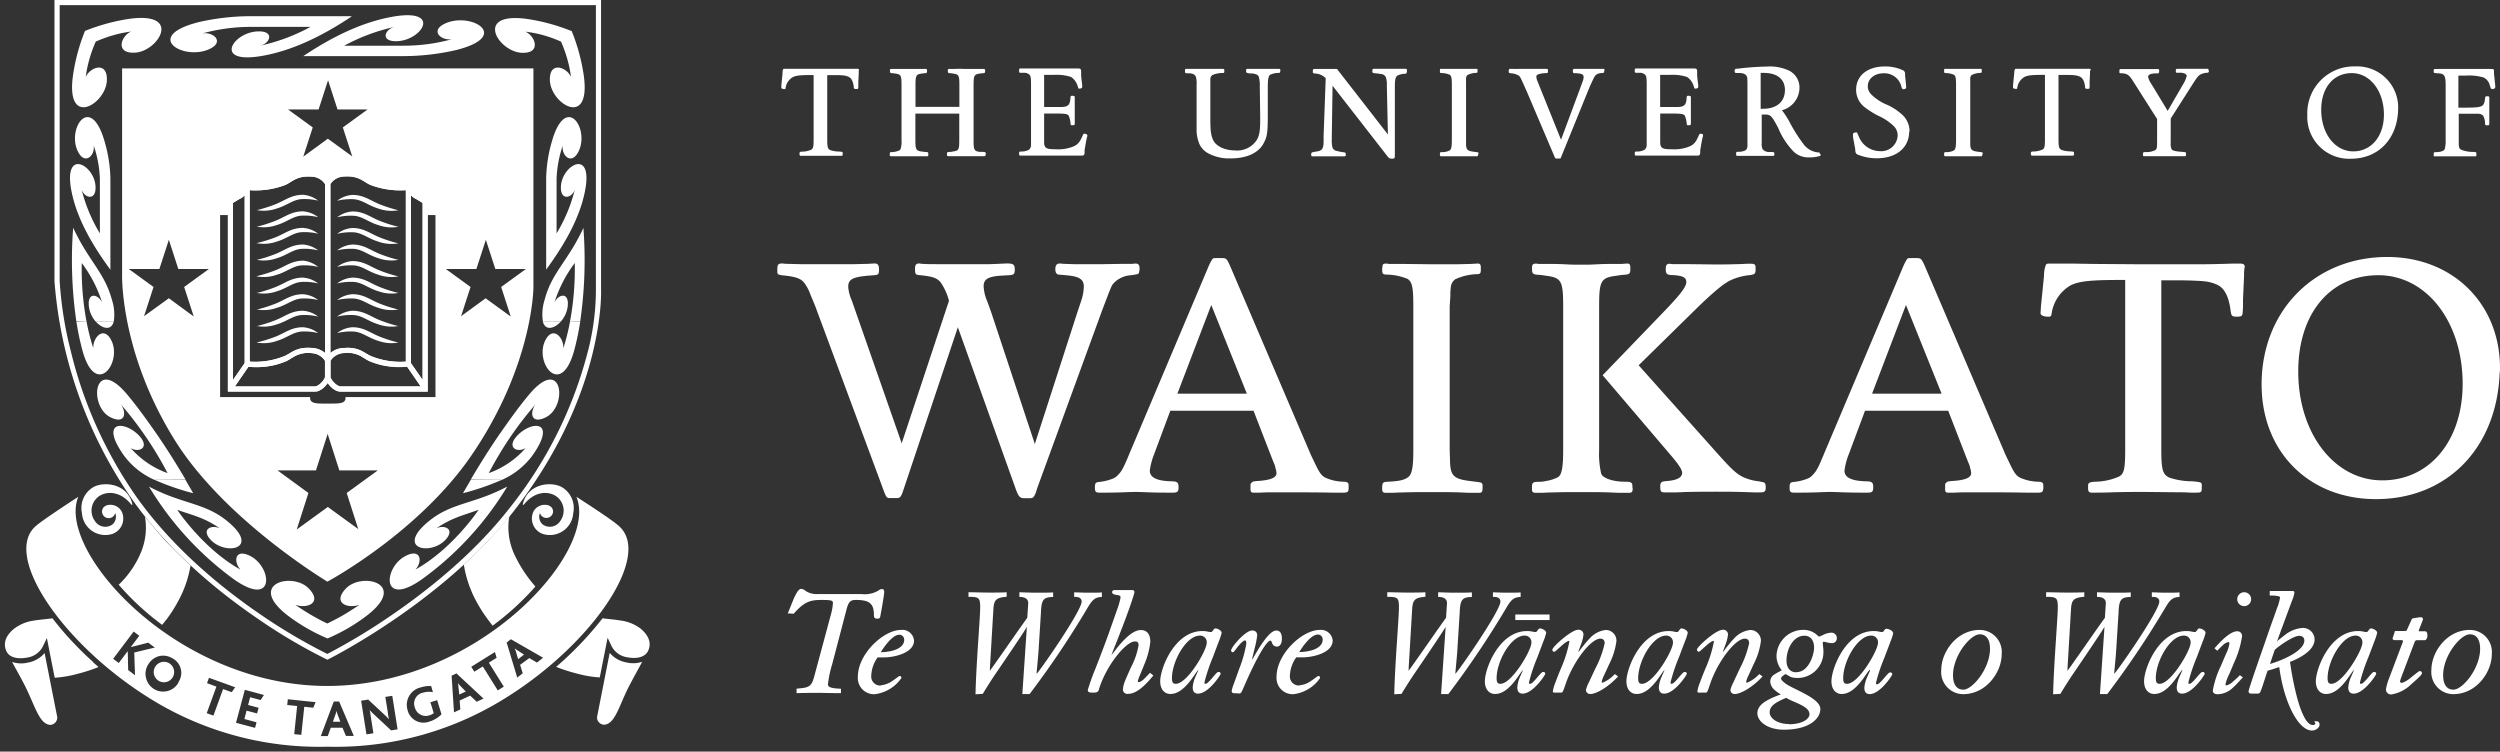 <?xml version="1.0" encoding="UTF-8" standalone="no"?>
<svg
   id="Layer_1"
   data-name="Layer 1"
   viewBox="0 0 427.75 128.6"
   version="1.1"
   sodipodi:docname="uni_logo_white--horizontal-v05.svg"
   inkscape:version="1.1.1 (3bf5ae0d25, 2021-09-20)"
   xmlns:inkscape="http://www.inkscape.org/namespaces/inkscape"
   xmlns:sodipodi="http://sodipodi.sourceforge.net/DTD/sodipodi-0.dtd"
   xmlns="http://www.w3.org/2000/svg"
   xmlns:svg="http://www.w3.org/2000/svg"
   xmlns:rdf="http://www.w3.org/1999/02/22-rdf-syntax-ns#"
   xmlns:cc="http://creativecommons.org/ns#"
   xmlns:dc="http://purl.org/dc/elements/1.1/">
  <rect x="0" y="0" width="427.75" height="128.6" fill="#333333" stroke="none"/>
  <sodipodi:namedview
     id="namedview153"
     pagecolor="#ffffff"
     bordercolor="#666666"
     borderopacity="1.0"
     inkscape:pageshadow="2"
     inkscape:pageopacity="0.0"
     inkscape:pagecheckerboard="true"
     showgrid="false"
     inkscape:zoom="6.9958525"
     inkscape:cx="60.392926"
     inkscape:cy="94.841908"
     inkscape:window-width="1920"
     inkscape:window-height="1017"
     inkscape:window-x="-8"
     inkscape:window-y="-8"
     inkscape:window-maximized="1"
     inkscape:current-layer="Layer_1" />
  <defs
     id="defs4">
    <style
       id="style2">.cls-1,.cls-4{fill:#faa61a;}.cls-1,.cls-3,.cls-5,.cls-7{fill-rule:evenodd;}.cls-2,.cls-3{fill:#231f20;}.cls-5,.cls-6{fill:#e41815;}.cls-7,.cls-8{fill:#fff;}.cls-9{fill:none;}</style>
  </defs>
  <title
     id="title6">SVG Full Colour Horizontal RGB for red background</title>
  <path
     id="path8"
     style="fill:#ffffff;fill-opacity:1"
     class="cls-1"
     d="M 13.4 85 C 10.78 86.7 7.221 89.06 6.131 90 C 0.431 94.94 10.45 109.79 24.85 119 A 54.73 54.73 0 0 0 56.01 127.76 A 54.72 54.72 0 0 0 87.17 119 C 101.57 109.83 111.601 95 105.891 90 C 104.791 89 101.219 86.68 98.619 85 C 102.529 94.23 82.1 117.329 56.01 117.369 C 30.1 117.369 9.58 94.14 13.4 85 z M 87.15 88.32 C 85.39 90.54 83.439 92.6 83.439 92.6 C 83.439 92.6 81.129 95 79.359 96.6 A 19.81 19.81 0 0 0 81.311 102.539 A 25 25 0 0 0 83.41 105.9 C 83.74 106.35 84.099 106.811 84.289 107.051 A 46 46 0 0 0 91.609 100.35 A 23 23 0 0 1 87.779 94.35 L 87.779 94.32 A 11 11 0 0 1 87.15 88.32 z M 24.801 88.381 A 11 11 0 0 1 24.17 94.381 A 16.32 16.32 0 0 1 20.312 100.047 A 45.74 45.74 0 0 0 26.27 105.779 C 26.73 106.139 27.2 106.51 27.74 106.91 C 27.93 106.68 28.221 106.32 28.551 105.91 A 25.09 25.09 0 0 0 30.65 102.551 A 19 19 0 0 0 32.6 96.75 C 30.81 95.12 28.369 92.6 28.369 92.6 C 28.369 92.6 26.561 90.601 24.801 88.381 z M 20.312 100.047 A 45.74 45.74 0 0 1 20.27 100 L 20.27 100.09 A 16.32 16.32 0 0 0 20.312 100.047 z M 8.98 105.789 C 8.11 105.929 6.98 105.99 5.82 106.18 A 7.15 7.15 0 0 0 2.381 107.6 C 0.821 108.89 0.55 110.22 1.09 111.41 C 1.63 112.6 3.21 112.79 4.65 112.51 A 3.57 3.57 0 0 0 7.449 110.359 L 8.02 109.17 L 9.359 115.961 A 19.43 19.43 0 0 0 13.359 115.27 A 27.33 27.33 0 0 0 16.859 114.131 L 15.859 113.25 L 15.891 113.211 C 14.731 112.211 13.62 111.09 12.58 110 A 52 52 0 0 1 8.98 105.789 z M 103.109 105.789 L 103.09 105.801 A 58.35 58.35 0 0 1 95.16 114.1 A 27.54 27.54 0 0 0 98.619 115.221 A 19.46 19.46 0 0 0 102.619 115.91 L 103.961 109.119 L 104.529 110.311 A 3.57 3.57 0 0 0 107.33 112.461 C 108.77 112.741 110.331 112.539 110.891 111.359 C 111.451 110.179 111.16 108.851 109.6 107.551 A 7.15 7.15 0 0 0 106.17 106.17 C 105.06 105.98 103.969 105.919 103.109 105.789 z M 22.869 108.061 L 23.83 108.779 L 22.381 110.711 L 22.391 110.721 L 25.369 109.961 L 26.49 110.801 L 22.971 111.641 L 23.1 115.529 L 21.93 114.65 L 21.859 111.449 L 21.84 111.43 L 20.32 113.439 L 19.359 112.721 L 22.869 108.061 z M 87.41 109.369 L 92.891 112.52 L 92.881 112.57 L 91.881 113.369 L 90.561 112.6 L 88.99 113.75 L 89.439 115.199 L 88.5 115.939 L 86.689 109.939 L 87.41 109.369 z M 88.051 110.92 A 4.66 4.66 0 0 1 88.311 111.6 L 88.65 112.789 L 89.65 112.01 L 89.66 112 L 88.66 111.35 A 6.3 6.3 0 0 1 88.051 110.92 z M 84.68 111.561 L 84.971 112.551 L 83.641 113.381 L 86.199 117.48 L 85.17 118.131 L 82.609 114.029 L 81.16 114.93 L 80.631 114.09 L 84.68 111.561 z M 104.32 111.699 L 102.15 122.699 L 102.15 122.73 A 1.26 1.26 0 0 0 103.4 124 C 104.27 123.91 104.87 123.26 105.52 122 C 106.17 120.74 106.791 119 107.721 117.23 C 108.651 115.46 109.151 114.6 109.881 113.23 A 4.9 4.9 0 0 1 107.131 113.33 A 4.75 4.75 0 0 1 104.32 111.699 z M 7.631 111.73 A 4.75 4.75 0 0 1 4.82 113.359 A 4.9 4.9 0 0 1 2.07 113.26 C 2.8 114.64 3.36 115.55 4.23 117.26 C 5.1 118.97 5.77 120.769 6.43 122.029 C 7.09 123.289 7.691 123.919 8.551 124.029 A 1.26 1.26 0 0 0 9.801 122.76 L 9.801 122.73 L 7.631 111.73 z M 27.994 112.184 A 3 3 0 0 1 28.393 112.221 A 3 3 0 0 1 29.51 112.641 A 2.81 2.81 0 0 1 30.51 116.74 L 30.561 116.74 A 3 3 0 0 1 25.01 116.09 A 2.93 2.93 0 0 1 25.359 113.699 A 3.06 3.06 0 0 1 27.199 112.27 A 3 3 0 0 1 27.994 112.184 z M 28.15 113.238 A 1.75 1.75 0 0 0 27.865 113.246 A 1.75 1.75 0 1 0 29.4 116.1 A 1.76 1.76 0 0 0 28.961 113.49 A 1.75 1.75 0 0 0 28.15 113.238 z M 78.1 115.221 L 82.727 119.525 L 82.74 119.52 L 82.73 119.529 L 82.727 119.525 L 81.561 120.07 L 80.449 119.02 L 78.65 119.859 L 78.76 121.381 L 77.68 121.881 L 77.27 115.609 L 78.1 115.221 z M 35.76 115.971 L 40.24 117.59 L 39.65 118.43 L 38.17 117.9 L 36.52 122.439 L 35.369 122.029 L 37.029 117.48 L 35.42 116.891 L 35.76 115.971 z M 78.35 116.881 A 4.44 4.44 0 0 1 78.449 117.6 L 78.58 118.84 L 79.73 118.301 L 79.68 118.301 L 78.84 117.439 A 6.67 6.67 0 0 1 78.35 116.881 z M 73.324 117.379 A 5.08 5.08 0 0 1 73.77 117.381 L 74.07 118.43 A 3.43 3.43 0 0 0 72.439 118.5 A 1.89 1.89 0 0 0 70.971 121.01 A 1.93 1.93 0 0 0 73.43 122.41 A 2.32 2.32 0 0 0 74.211 122.02 L 73.641 120.15 L 74.801 119.801 L 75.529 122.18 L 75.529 122.23 A 5 5 0 0 1 73.42 123.48 A 2.81 2.81 0 0 1 69.73 121.48 A 3.07 3.07 0 0 1 72.01 117.609 A 5.08 5.08 0 0 1 73.324 117.379 z M 41.891 118.029 L 45.16 118.91 L 44.59 119.779 L 42.801 119.301 L 42.449 120.619 L 44.25 121.1 L 43.99 122.07 L 42.189 121.59 L 41.811 123.02 L 43.891 123.58 L 43.641 124.539 L 40.381 123.67 L 41.891 118.029 z M 67.119 119.051 L 68.025 124.789 L 68.029 124.789 L 68.029 124.811 L 68.025 124.789 L 66.92 124.971 L 63.92 122.17 C 63.66 121.93 63.47 121.73 63.25 121.5 C 63.29 121.69 63.391 122.041 63.391 122.301 L 63.891 125.461 L 62.699 125.65 L 61.789 119.891 L 63 119.699 L 65.9 122.4 C 66.17 122.66 66.371 122.86 66.561 123.07 C 66.501 122.8 66.4 122.42 66.4 122.18 L 65.93 119.24 L 67.119 119.051 z M 49.25 119.641 L 53.99 120.141 L 53.609 121.09 L 52.061 120.93 L 51.551 125.74 L 50.34 125.609 L 50.84 120.801 L 49.141 120.619 L 49.25 119.641 z M 57.109 120.029 L 58.029 120.029 L 60.51 125.85 L 60.49 125.92 L 59.189 125.92 L 58.6 124.51 L 56.6 124.51 L 56.08 125.939 L 54.891 125.939 L 57.109 120.029 z M 57.57 121.631 A 4.73 4.73 0 0 1 57.369 122.33 L 56.961 123.49 L 58.23 123.49 L 58.221 123.471 L 57.801 122.35 A 6.6 6.6 0 0 1 57.57 121.631 z " />
  <g
     id="g4873" />
  <path
     class="cls-2"
     d="M105.26,125.13a1.26,1.26,0,0,0,1.25,1.27c.87-.09,1.47-.74,2.12-2s1.27-3,2.2-4.77,1.43-2.63,2.16-4a4.9,4.9,0,0,1-2.75.1,4.75,4.75,0,0,1-2.81-1.63l-2.17,11Zm-92.35,0-2.17-11a4.75,4.75,0,0,1-2.81,1.63,4.9,4.9,0,0,1-2.75-.1c.73,1.38,1.29,2.29,2.16,4s1.54,3.51,2.2,4.77,1.26,1.89,2.12,2a1.26,1.26,0,0,0,1.25-1.27Zm10.47-22.69a45.74,45.74,0,0,0,6,5.78c.46.36.93.73,1.47,1.13.19-.23.48-.59.81-1a25.09,25.09,0,0,0,2.1-3.36,19,19,0,0,0,1.95-5.8C33.92,97.52,31.48,95,31.48,95s-1.81-2-3.57-4.22a11,11,0,0,1-.63,6,16.32,16.32,0,0,1-3.9,5.71ZM19,115.61c-1.16-1-2.27-2.12-3.31-3.21a52,52,0,0,1-3.6-4.21c-.87.14-2,.2-3.16.39A7.15,7.15,0,0,0,5.49,110c-1.56,1.29-1.83,2.62-1.29,3.81s2.12,1.38,3.56,1.1a3.57,3.57,0,0,0,2.8-2.15l.57-1.19,1.34,6.79a19.43,19.43,0,0,0,4-.69,27.33,27.33,0,0,0,3.5-1.14l-1-.88Zm87.2-7.41a58.35,58.35,0,0,1-7.93,8.3,27.54,27.54,0,0,0,3.46,1.12,19.46,19.46,0,0,0,4,.69l1.34-6.79.57,1.19a3.57,3.57,0,0,0,2.8,2.15c1.44.28,3,.08,3.56-1.1s.27-2.51-1.29-3.81a7.15,7.15,0,0,0-3.43-1.38c-1.11-.19-2.2-.25-3.06-.38ZM90.89,96.72a11,11,0,0,1-.63-6C88.5,92.94,86.55,95,86.55,95s-2.31,2.4-4.08,4a19.81,19.81,0,0,0,1.95,5.94,25,25,0,0,0,2.1,3.36c.33.45.69.91.88,1.15a46,46,0,0,0,7.32-6.7,23,23,0,0,1-3.83-6Zm-64.75.48a4,4,0,0,0-3.49-1.35,3.94,3.94,0,0,0-3,1.32,34.5,34.5,0,0,0,3.19,4.59,16.77,16.77,0,0,0,3.33-4.56Zm72.59,0a3.94,3.94,0,0,0-3-1.36,4,4,0,0,0-3.46,1.31,13.21,13.21,0,0,0,3.26,4.71,34.11,34.11,0,0,0,3.26-4.66Zm3.08-9.76a5.16,5.16,0,0,1,.24.95c2.19,9.79-17.73,31.34-42.92,31.38-25.91,0-46.43-23.23-42.61-32.37-2.62,1.7-6.18,4.06-7.27,5-5.7,4.94,4.32,19.79,18.72,29a54.73,54.73,0,0,0,31.16,8.76,54.72,54.72,0,0,0,31.16-8.76c14.4-9.17,24.43-24,18.72-29-1.09-.94-4.6-3.27-7.2-5Zm-10.16.28c1.12-1.89,2.56-3.36,5-3.44a5,5,0,0,1,3.53,1c.19.14,8.12,5.31,9.41,6.42,3.68,3.19,1.88,9.31-2.79,15.65.77.09,1.67.16,2.6.32a8,8,0,0,1,3.85,1.57c1.82,1.5,2.23,3,1.42,5.08-1.08,2.22-1.87,3.39-3,5.68-.93,1.83-1.54,3.51-2.2,4.78s-1.46,2.31-2.81,2.45a2.12,2.12,0,0,1-2.21-2.32l1.14-5.77a20.28,20.28,0,0,1-4-.71,26.59,26.59,0,0,1-4-1.33,64.18,64.18,0,0,1-6.75,5A55.59,55.59,0,0,1,59.12,131a55.59,55.59,0,0,1-31.63-8.89,63.7,63.7,0,0,1-6.78-5,25.88,25.88,0,0,1-4,1.36,20.27,20.27,0,0,1-4,.71L13.77,125a2.13,2.13,0,0,1-2.21,2.32c-1.35-.15-2.14-1.18-2.81-2.45s-1.27-3-2.2-4.78c-1.16-2.29-2-3.46-3-5.68-.81-2-.4-3.58,1.42-5.08a8,8,0,0,1,3.85-1.57c1-.16,1.89-.23,2.67-.32C6.79,101,5,94.92,8.67,91.74c1.51-1.31,7.62-5.25,9.71-6.59a5,5,0,0,1,3.3-.85c2.4.09,3.84,1.52,5,3.37,2,2.75,5.5,6.71,5.5,6.71s2.57,2.68,4.33,4.28l.14.4a20,20,0,0,1-2.07,6.28,26,26,0,0,1-2.17,3.48c-.31.43-.57.81-.75,1.09a46.85,46.85,0,0,0,55.09,0c-.24-.29-.56-.69-.89-1.13a25.88,25.88,0,0,1-2.17-3.48,20,20,0,0,1-2.07-6.28l.14-.4C83.47,97.07,86,94.38,86,94.38s3.52-4,5.5-6.71l.11.07Z"
     transform="translate(-3.11 -2.4)"
     id="path32"
     style="fill:#231f20;fill-opacity:0" />
  <path
     id="path36"
     style="fill:#ffffff;fill-opacity:1"
     class="cls-2"
     d="M 20.891 11.699 L 20.891 46.891 C 20.891 46.891 20.45 60.34 30.09 75.6 C 38.68 89.15 56.02 99.52 56.02 99.52 C 56.02 99.52 71.68 91.121 80.74 77.811 C 91.27 62.351 91.27 49.131 91.27 49.131 L 91.27 11.699 L 20.891 11.699 z M 56.131 13.73 L 57.75 18.73 L 62.891 18.73 L 58.66 21.801 L 60.268 26.762 L 60.32 26.801 L 60.279 26.801 L 60.268 26.762 L 56.09 23.73 L 51.891 26.801 L 53.51 21.801 L 49.279 18.73 L 54.51 18.73 L 56.131 13.73 z M 52.41 30.209 C 52.676 30.195 52.963 30.198 53.279 30.221 A 2.84 2.84 0 0 1 55.631 31.52 L 55.631 60.41 L 55.619 60.4 A 3.72 3.72 0 0 0 53.199 59.529 C 50.809 59.359 49.951 60.309 48.811 60.869 A 13.24 13.24 0 0 1 42.721 61.869 L 42.721 32.539 A 14.3 14.3 0 0 0 48.811 31.65 C 49.834 31.204 50.552 30.306 52.41 30.209 z M 59.76 30.209 C 61.618 30.306 62.336 31.204 63.359 31.65 A 14.3 14.3 0 0 0 69.449 32.539 L 69.449 61.869 A 13.24 13.24 0 0 1 63.359 60.869 C 62.219 60.309 61.361 59.359 58.971 59.529 A 3.72 3.72 0 0 0 56.551 60.4 L 56.529 60.41 L 56.529 31.52 A 2.84 2.84 0 0 1 58.891 30.221 C 59.207 30.198 59.494 30.195 59.76 30.209 z M 41.869 33.41 L 41.869 62.131 L 39.869 65.01 L 39.869 34.721 C 40.119 34.561 40.569 34.28 41.199 33.93 L 41.221 33.93 A 2.91 2.91 0 0 0 41.869 33.41 z M 70.301 33.41 A 3 3 0 0 0 70.949 33.93 L 70.971 33.93 C 71.601 34.28 72.051 34.561 72.301 34.721 L 72.301 65.01 L 70.301 62.131 L 70.301 33.41 z M 37.66 36.801 L 38.99 36.801 L 38.99 67 L 53.891 67 A 1.74 1.74 0 0 0 54.471 66.891 A 3.3 3.3 0 0 0 55.619 66.061 A 4.09 4.09 0 0 0 56.051 65.51 A 4.1 4.1 0 0 0 56.48 66.061 A 3.31 3.31 0 0 0 57.631 66.891 A 1.75 1.75 0 0 0 58.211 67 L 73.18 67 L 73.18 36.801 L 74.51 36.801 L 74.51 67.939 L 59.119 67.939 C 59.219 69.129 57.979 69.051 56.119 69.051 C 54.259 69.051 52.961 69.139 53.061 67.939 L 37.66 67.939 L 37.66 36.801 z M 28.891 41.029 L 30.51 46.029 L 35.74 46.029 L 31.51 49.1 L 33.131 54.1 L 33.09 54.109 L 28.891 51.029 L 24.65 54.1 L 26.27 49.1 L 22.039 46.029 L 27.27 46.029 L 28.891 41.029 z M 83.131 41.029 L 84.75 46.029 L 89.98 46.029 L 85.75 49.1 L 87.369 54.1 L 87.32 54.109 L 83.09 51.039 L 78.891 54.1 L 80.51 49.1 L 76.279 46.029 L 81.51 46.029 L 83.131 41.029 z M 52.426 60.391 A 4.89 4.89 0 0 1 53.311 60.42 A 3 3 0 0 1 55.141 61.17 A 2.64 2.64 0 0 1 55.6 61.73 L 55.6 64.551 A 2.41 2.41 0 0 1 55 65.449 A 2.29 2.29 0 0 1 54 66.119 L 40.189 66.119 L 42.5 62.76 A 15.8 15.8 0 0 0 44.381 62.811 A 12.86 12.86 0 0 0 48.949 61.811 C 49.549 61.531 50.041 61.121 50.711 60.811 A 4.89 4.89 0 0 1 52.426 60.391 z M 59.746 60.391 A 4.88 4.88 0 0 1 61.461 60.811 C 62.131 61.121 62.621 61.531 63.221 61.811 A 12.85 12.85 0 0 0 67.789 62.811 A 15.81 15.81 0 0 0 69.67 62.76 L 72.01 66.16 L 71.971 66.119 L 58.17 66.119 A 2.3 2.3 0 0 1 57.17 65.449 A 2.4 2.4 0 0 1 56.57 64.551 L 56.57 61.73 A 2.67 2.67 0 0 1 57.029 61.17 A 3 3 0 0 1 58.859 60.42 A 4.88 4.88 0 0 1 59.746 60.391 z M 56.061 74.24 L 58.061 80.49 L 64.631 80.49 L 59.32 84.35 L 61.297 90.523 L 61.4 90.6 L 61.32 90.6 L 61.297 90.523 L 56.09 86.74 L 50.77 90.6 L 52.77 84.35 L 47.49 80.49 L 54.061 80.49 L 56.061 74.24 z " />
  <path
     class="cls-3"
     d="M105.07,3.28H13.32V50.49A63.71,63.71,0,0,0,15.2,62.38a73.85,73.85,0,0,0,11.37,25.2c6.17,8.63,14.35,15.33,21,19.88a95.16,95.16,0,0,0,11.55,6.83,106.89,106.89,0,0,0,10.95-6.61c6.33-4.33,14.16-10.58,20.18-18.29a71.45,71.45,0,0,0,13.28-26.24A42.26,42.26,0,0,0,105.07,52V3.28Zm.88-.88V51.94c0,.07.81,17.74-15,38-12.19,15.61-31.82,25.34-31.82,25.34a93.64,93.64,0,0,1-12-7.08c-6.7-4.58-15-11.35-21.22-20.09A75.54,75.54,0,0,1,12.43,50.5V2.4Z"
     transform="translate(-3.11 -2.4)"
     id="path38"
     style="fill:#ffffff;fill-opacity:1" />
  <path
     class="cls-5"
     d="M34.84,84.5l1.33,2.29a42.72,42.72,0,0,1-6.64-2.3Zm48.82,0-1.34,2.29A42.75,42.75,0,0,0,89,84.49ZM59.15,111.64a31.1,31.1,0,0,0,6.65-3.85c7.25-5.52-.7-7.58-3.48-4.72-2.4,2.47.23,3.54,2.3,2.81,0,0-1.46,1-2.87,1.82-.89.51-1.86,1-2.63,1.38-.77-.34-1.74-.87-2.63-1.38-1.41-.81-2.87-1.82-2.87-1.82,2.07.73,4.71-.34,2.3-2.81-2.78-2.86-10.73-.8-3.48,4.72a31.64,31.64,0,0,0,6.71,3.85Zm30.76-26c-5.61,3-9.42,2.73-13.27,5.81-6,4.79,0,6.08,2.64,3.37,1.82-1.9-.15-2.71-1.55-2C80.42,91,82.16,90.64,85,89.63c0,0-4.44,6.69-10.81,10.22,1.22-1.3,1-3.69-1.66-2.34-3.79,1.91-4.32,9,2.78,4A54.14,54.14,0,0,0,89.91,85.64Zm-61.33,0c5.61,3,9.42,2.73,13.27,5.81,6,4.79,0,6.08-2.64,3.37-1.82-1.9.15-2.71,1.55-2-2.69-1.84-4.43-2.18-7.32-3.18,0,0,4.44,6.69,10.81,10.22-1.22-1.3-1-3.69,1.66-2.34,3.79,1.91,4.32,9-2.78,4A54.14,54.14,0,0,1,28.59,85.64Z"
     transform="translate(-3.11 -2.4)"
     id="path40"
     style="fill:#ffffff;fill-opacity:1" />
  <path
     class="cls-5"
     d="M17.91,57.37A36.45,36.45,0,0,0,19.08,62c-.14-1.79,1.78-4,3.1-1.32,1.87,3.81-2.75,10-5,1.55a46.14,46.14,0,0,1-1-4.81Zm4.67,0c-.41,1.7-2,1.29-3.13,0Zm73.4,0c.41,1.7,2,1.29,3.13,0Zm4.67,0A36.59,36.59,0,0,1,99.49,62c.14-1.79-1.78-4-3.1-1.32-1.87,3.81,2.75,10,5,1.55a45.92,45.92,0,0,0,1-4.81ZM29.53,84.5a13.11,13.11,0,0,1-5.15-4.07c-4.47-6.25.19-6.1,2.64-3.37,1.76,2-.2,2.85-1.55,2a15.18,15.18,0,0,0,6.31,4.29,60.77,60.77,0,0,0-8.12-11.91c1.17,1.37,1,3.69-1.66,2.35-3.79-1.91-2.84-10.61,2.78-4,1.9,2.25,3.57,4.64,5,6.67,2.11,3.05,3.71,5.68,5.09,8ZM89,84.5a13.11,13.11,0,0,0,5.14-4.07c4.47-6.25-.19-6.1-2.64-3.37-1.76,2,.2,2.85,1.55,2a15.19,15.19,0,0,1-6.31,4.29,60.79,60.79,0,0,1,8.12-11.91c-1.17,1.37-1,3.69,1.66,2.35,3.79-1.91,2.84-10.61-2.78-4-1.9,2.25-3.57,4.64-5,6.67-2.11,3.05-3.71,5.68-5.09,8Z"
     transform="translate(-3.11 -2.4)"
     id="path42"
     style="fill:#ffffff;fill-opacity:1" />
  <path
     class="cls-5"
     d="M16.17,57.37a72.89,72.89,0,0,1-.54-16C18.31,47.13,21,49,22.27,53.73a8,8,0,0,1,.31,3.65H19.45a4.83,4.83,0,0,1-1.13-2.51c-.31-2.61,1.62-2.14,2.27-.69A22.59,22.59,0,0,0,17.1,47.4a48.94,48.94,0,0,0,.81,10Zm82.94,0a4.83,4.83,0,0,0,1.13-2.51c.31-2.61-1.62-2.14-2.27-.69a22.59,22.59,0,0,1,3.48-6.77,49,49,0,0,1-.81,10h1.74a72.92,72.92,0,0,0,.55-16c-2.68,5.77-5.42,7.59-6.65,12.36A8,8,0,0,0,96,57.38Zm1.82-49.65A32.84,32.84,0,0,1,103,15.37c1.23,9-5.58,4.86-5.8.87-.19-3.49,2.91-2.35,3.61-.66a20.26,20.26,0,0,0-.63-3.06,22.57,22.57,0,0,0-1.08-3,22.43,22.43,0,0,0-3-1.09A20.24,20.24,0,0,0,93,7.82c1.69.7,2.83,3.8-.66,3.61-4-.21-8.16-7,.87-5.8a33.22,33.22,0,0,1,7.67,2.08ZM96.54,48.56c2.92-4,5.66-8.52,6.64-13.35,1.53-7.53-3.84-4.69-4.09-1-.18,2.63,1.89,2.12,2.38.61a26.88,26.88,0,0,1-3.13,7.51V33a19.75,19.75,0,0,1,1.06-5.71c-.28,1.78,1.63,3.54,2.81.79,1.67-3.9-2.37-9.74-4.71-1.35a24.08,24.08,0,0,0-.94,6.19V48.56ZM55,12c4.49-3,9.69-5.73,15.18-6.72,8.55-1.55,5.26,3.91,1,4.16-3,.18-2.34-1.93-.63-2.42A32.66,32.66,0,0,0,62,10.22H72.21a31.06,31.06,0,0,0,8.23-1.11c-2,.29-3.94-1.63-.83-2.83C84.05,4.58,90.56,8.67,81,11a40.4,40.4,0,0,1-8.74,1L55,12ZM17.64,7.72a32.83,32.83,0,0,0-2.05,7.65c-1.23,9,5.58,4.86,5.8.87.19-3.49-2.91-2.35-3.61-.66a20.14,20.14,0,0,1,.63-3.06,22.45,22.45,0,0,1,1.08-3,22.43,22.43,0,0,1,3-1.09,20.23,20.23,0,0,1,3.05-.63c-1.69.7-2.83,3.8.66,3.61,4-.21,8.16-7-.87-5.8a33.24,33.24,0,0,0-7.67,2.08ZM22,48.56c-2.92-4-5.66-8.52-6.64-13.35-1.52-7.53,3.84-4.69,4.09-1,.18,2.63-1.89,2.12-2.38.61a26.91,26.91,0,0,0,3.13,7.51V33a19.75,19.75,0,0,0-1.06-5.71c.28,1.78-1.63,3.54-2.81.79-1.67-3.9,2.37-9.74,4.71-1.35A24.11,24.11,0,0,1,22,32.9l0,15.66ZM63.27,5.22c-4.49,3-9.69,5.73-15.18,6.72-8.55,1.55-5.26-3.91-1-4.16,3-.18,2.34,1.93.63,2.42A32.67,32.67,0,0,0,56.24,7H46a31.06,31.06,0,0,0-8.23,1.11c2-.29,3.94,1.63.83,2.83-4.43,1.7-10.94-2.39-1.43-4.77a40.44,40.44,0,0,1,8.74-1l17.32,0Z"
     transform="translate(-3.11 -2.4)"
     id="path44"
     style="fill:#ffffff;fill-opacity:1" />
  <path
     class="cls-1"
     d="M95.49,90.13a1.14,1.14,0,0,0,2.25-.19,1.12,1.12,0,0,0-.26-.73,1.43,1.43,0,0,0-.65-.38A2.2,2.2,0,0,0,94.4,89.9a2.79,2.79,0,0,0,1.54,3.84,4,4,0,0,0,5.25-3.55,4.14,4.14,0,0,0-2-4.47c-1.89-1-5.85-.56-6.64,3l.15.07c1.82-2.32,4-2.34,5.3-1.65a3,3,0,0,1,1,4.36,2.11,2.11,0,0,1-3,.66,1.71,1.71,0,0,1-.49-2Zm-72.66,0a1.14,1.14,0,0,1-2.26-.19,1.12,1.12,0,0,1,.26-.73,1.44,1.44,0,0,1,.65-.38,2.2,2.2,0,0,1,2.44,1.07,2.79,2.79,0,0,1-1.54,3.84,4,4,0,0,1-5.25-3.55,4.14,4.14,0,0,1,2-4.47c1.89-1,5.85-.56,6.64,3l-.15.07c-1.82-2.32-4-2.34-5.3-1.65a3,3,0,0,0-1,4.36,2.1,2.1,0,0,0,3,.66,1.72,1.72,0,0,0,.49-2Z"
     transform="translate(-3.11 -2.4)"
     id="path46"
     style="fill:#ffffff;fill-opacity:1" />
  <path
     class="cls-2"
     d="M74.08,36.33a3,3,0,0,1-.65-.52V64.53l2,2.88V37.13c-.26-.16-.71-.44-1.1-.67l-.23-.12ZM59.64,62.81a3.72,3.72,0,0,1,2.42-.87c2.39-.17,3.25.78,4.39,1.34a13.24,13.24,0,0,0,6.09,1V34.94A14.3,14.3,0,0,1,66.46,34c-1.16-.51-1.94-1.61-4.47-1.43a2.84,2.84,0,0,0-2.35,1.3V62.81Zm-.9,0V33.92a2.84,2.84,0,0,0-2.35-1.3c-2.53-.18-3.3.92-4.47,1.43a14.3,14.3,0,0,1-6.09.89V64.27a13.24,13.24,0,0,0,6.09-1c1.14-.56,2-1.51,4.39-1.34a3.72,3.72,0,0,1,2.42.87ZM43.3,68.52H57.11a2.29,2.29,0,0,0,1-.67,2.41,2.41,0,0,0,.6-.9l0-.3V64.13a2.64,2.64,0,0,0-.46-.56,3,3,0,0,0-1.83-.75,4.89,4.89,0,0,0-2.6.39c-.67.31-1.16.72-1.76,1a12.86,12.86,0,0,1-4.57,1,15.8,15.8,0,0,1-1.88-.05l-2.34,3.4Zm1-32.19c-.63.35-1.08.63-1.33.79V67.41l2-2.88V35.81a2.91,2.91,0,0,1-.65.52Zm15.33,27.8v2.52a.69.69,0,0,0,0,.3,2.35,2.35,0,0,0,.6.9,2.66,2.66,0,0,0,1,.66H75.09l-2.34-3.4a15.81,15.81,0,0,1-1.88.05,12.85,12.85,0,0,1-4.57-1c-.61-.27-1.1-.67-1.76-1a4.88,4.88,0,0,0-2.6-.39,3,3,0,0,0-1.83.75,2.67,2.67,0,0,0-.46.56Zm-12.2-30a12.09,12.09,0,0,0,4.32-.91c.6-.26,1.08-.66,1.74-1a5.78,5.78,0,0,1,3-.47,3.87,3.87,0,0,1,2.36,1,3.28,3.28,0,0,1,.3.3,3.66,3.66,0,0,1,.3-.3,3.88,3.88,0,0,1,2.36-1,5.78,5.78,0,0,1,3,.47c.66.31,1.14.71,1.74,1A12.1,12.1,0,0,0,71,34.1,17.14,17.14,0,0,0,73.4,34a2.33,2.33,0,0,0,1.13,1.58c.57.37,1.76,1.08,1.76,1.08V69.4H61.36a1.75,1.75,0,0,1-.58-.11,3.31,3.31,0,0,1-1.15-.83,4.46,4.46,0,0,1-.43-.52,4.31,4.31,0,0,1-.43.52,3.3,3.3,0,0,1-1.15.83,1.68,1.68,0,0,1-.38.1H42.1V36.64s1.19-.71,1.76-1.08A2.34,2.34,0,0,0,45,34a17.13,17.13,0,0,0,2.45.12Z"
     transform="translate(-3.11 -2.4)"
     id="path52"
     style="fill:#ffffff;fill-opacity:1" />
  <path
     class="cls-3"
     d="M71.34,61a6.62,6.62,0,0,1-3.45-.26c-1.75-.52-2.75-1.49-4.22-1.61a10,10,0,0,0-2.88.26,4.79,4.79,0,0,1,2.62-1c2,0,3.09,1,4.75,1.64a24.2,24.2,0,0,0,3.18,1Zm0-2.83a6.62,6.62,0,0,1-3.45-.26c-1.75-.52-2.75-1.49-4.22-1.6a10,10,0,0,0-2.88.26,4.79,4.79,0,0,1,2.62-1c2,0,3.09,1,4.75,1.64a24.25,24.25,0,0,0,3.18,1Zm0-2.83a6.62,6.62,0,0,1-3.45-.26c-1.75-.52-2.75-1.49-4.22-1.6a10,10,0,0,0-2.88.26,4.79,4.79,0,0,1,2.62-1c2,0,3.09,1,4.75,1.64a24.22,24.22,0,0,0,3.18,1Zm0-2.83a6.63,6.63,0,0,1-3.45-.26c-1.75-.52-2.75-1.5-4.22-1.61a10,10,0,0,0-2.88.26,4.79,4.79,0,0,1,2.62-1c2,0,3.09,1,4.75,1.64a24,24,0,0,0,3.18,1Zm0-2.83a6.63,6.63,0,0,1-3.45-.26c-1.75-.52-2.75-1.5-4.22-1.61a10,10,0,0,0-2.88.26,4.79,4.79,0,0,1,2.62-1c2,0,3.09,1,4.75,1.64a24.08,24.08,0,0,0,3.18,1Zm0-2.83a6.63,6.63,0,0,1-3.45-.26c-1.75-.52-2.75-1.5-4.22-1.61a10,10,0,0,0-2.88.26,4.79,4.79,0,0,1,2.62-1c2,0,3.09,1,4.75,1.64a24.2,24.2,0,0,0,3.18,1Zm0-2.83a6.62,6.62,0,0,1-3.45-.26c-1.75-.52-2.75-1.49-4.22-1.61a10,10,0,0,0-2.88.26,4.8,4.8,0,0,1,2.62-1c2,0,3.09,1,4.75,1.64a24.09,24.09,0,0,0,3.18,1Zm0-2.83a6.62,6.62,0,0,1-3.45-.26c-1.75-.52-2.75-1.5-4.22-1.61a10,10,0,0,0-2.88.26,4.79,4.79,0,0,1,2.62-1c2,0,3.09,1,4.75,1.64a24.08,24.08,0,0,0,3.18,1Zm0-2.83a6.62,6.62,0,0,1-3.45-.26c-1.75-.52-2.75-1.49-4.22-1.61a10,10,0,0,0-2.88.26,4.79,4.79,0,0,1,2.62-1c2,0,3.09,1,4.75,1.64a24.2,24.2,0,0,0,3.18,1ZM47,61a6.62,6.62,0,0,0,3.45-.26c1.76-.52,2.75-1.49,4.22-1.61a10,10,0,0,1,2.88.26,4.79,4.79,0,0,0-2.62-1c-2,0-3.09,1-4.75,1.64A24.16,24.16,0,0,1,47,61Zm0-2.83a6.62,6.62,0,0,0,3.45-.26c1.76-.52,2.75-1.49,4.22-1.6a10,10,0,0,1,2.88.26,4.79,4.79,0,0,0-2.62-1c-2,0-3.09,1-4.75,1.64a24.22,24.22,0,0,1-3.18,1Zm0-2.83a6.62,6.62,0,0,0,3.45-.26c1.76-.52,2.75-1.49,4.22-1.6a10,10,0,0,1,2.88.26,4.79,4.79,0,0,0-2.62-1c-2,0-3.09,1-4.75,1.64a24.18,24.18,0,0,1-3.18,1Zm0-2.83a6.62,6.62,0,0,0,3.45-.26c1.76-.52,2.75-1.5,4.22-1.61a10,10,0,0,1,2.88.26,4.79,4.79,0,0,0-2.62-1c-2,0-3.09,1-4.75,1.64a24,24,0,0,1-3.18,1Zm0-2.83a6.62,6.62,0,0,0,3.45-.26c1.76-.52,2.75-1.5,4.22-1.61a10,10,0,0,1,2.88.26A4.79,4.79,0,0,0,55,47c-2,0-3.09,1-4.75,1.64a24,24,0,0,1-3.18,1Zm0-2.83a6.62,6.62,0,0,0,3.45-.26c1.76-.52,2.75-1.5,4.22-1.61a10,10,0,0,1,2.88.26,4.79,4.79,0,0,0-2.62-1c-2,0-3.09,1-4.75,1.64a24.16,24.16,0,0,1-3.18,1ZM47,44a6.61,6.61,0,0,0,3.45-.26c1.76-.52,2.75-1.49,4.22-1.61a10,10,0,0,1,2.88.26,4.8,4.8,0,0,0-2.62-1c-2,0-3.09,1-4.75,1.64A24,24,0,0,1,47,44Zm0-2.83a6.61,6.61,0,0,0,3.45-.26c1.76-.52,2.75-1.5,4.22-1.61a10,10,0,0,1,2.88.26,4.79,4.79,0,0,0-2.62-1c-2,0-3.09,1-4.75,1.64a24,24,0,0,1-3.18,1Zm0-2.83a6.62,6.62,0,0,0,3.45-.26c1.76-.52,2.75-1.49,4.22-1.61a10,10,0,0,1,2.88.26,4.79,4.79,0,0,0-2.62-1c-2,0-3.09,1-4.75,1.64a24.16,24.16,0,0,1-3.18,1Z"
     transform="translate(-3.11 -2.4)"
     id="path58"
     style="fill:#ffffff;fill-opacity:1" />
  <path
     class="cls-8"
     d="M150.09,14.44c0-.2-.09-.27-.29-.27h-.49l-.72,0c-.16,0-.72,0-1.63,0h-3.58l-3.13,0-1.39,0h-1.41c-.27,0-.31,0-.36.11A2,2,0,0,0,137,15l-.2,2c0,.13,0,.29,0,.42v0c0,.13.2.22.54.22.11,0,.16,0,.18-.16a2.54,2.54,0,0,1,1.27-1.9c.54-.25,1.18-.34,3.22-.34h.31v11c0,1.25-.07,1.59-.4,1.77a4,4,0,0,1-1.52.34c-.42,0-.49.07-.49.29v.13c0,.22.07.29.25.29h.27c.22,0,.58,0,1.09,0,.83,0,1.52,0,2,0l2.32,0c.42,0,.67,0,.76,0h.31c.34,0,.38,0,.38-.29v-.22c0-.16-.09-.18-.63-.22a4.68,4.68,0,0,1-1.5-.25c-.42-.2-.51-.51-.51-1.83v-11h.94c.69,0,1.47,0,1.92.07a2.67,2.67,0,0,1,.85.25c.45.25.71.76.83,1.68,0,.34.09.38.4.38s.36,0,.38-.27l0-.36V16.5l.07-1.52v-.25l0-.29Z"
     transform="translate(-3.11 -2.4)"
     id="path60" />
  <path
     class="cls-8"
     d="M171.78,28.84v-.09c0-.29-.07-.34-.49-.36l-.51,0,0,0c-1-.11-1.09-.36-1.09-2V17c0-1.65.11-1.88,1-2h0l.49-.07c.43,0,.49-.07.49-.38v-.09c0-.2-.07-.27-.27-.27l-.2,0h-.94l-.74,0c-.63,0-1.09,0-1.34,0H168a14,14,0,0,0-1.45,0h-.8l-.18,0c-.25,0-.29.07-.29.29v.07c0,.31.07.36.47.38a4,4,0,0,1,.51.07h0c.92.13,1,.36,1,2v3.69h-7.51V17c0-1.65.11-1.88,1-2h0l.49-.07c.42,0,.49-.07.49-.38v-.09c0-.2-.07-.27-.27-.27s-.49,0-1,0c-.87,0-1.54,0-2,0s-.83,0-1.27,0l-.54,0h-.8l-.18,0c-.25,0-.29.07-.29.29v.07c0,.31.07.36.47.38a4,4,0,0,1,.51.07h0c.92.13,1,.36,1,2v9.34a4.3,4.3,0,0,1-.16,1.56c-.11.22-.25.29-.87.45h0a2,2,0,0,1-.51.07c-.4,0-.47,0-.47.38v.09c0,.2.07.25.27.25h.6l.54,0c.74,0,1.39,0,1.94,0s1.68,0,2.61,0h.36c.22,0,.27,0,.27-.31V28.7c0-.25-.09-.29-.47-.29l-.56-.07h0c-1.07-.13-1.18-.34-1.18-2V21.84h7.51v4.49c0,1.72-.07,1.83-1.12,2h0a2.5,2.5,0,0,1-.54.07c-.38,0-.45.07-.45.34v.07c0,.27.07.31.29.31h.67l.58,0c.63,0,1.23,0,1.81,0s1,0,1.41,0l.87,0h.72c.2,0,.25,0,.25-.29Z"
     transform="translate(-3.11 -2.4)"
     id="path62" />
  <path
     class="cls-8"
     d="M189.13,25.55c0-.16-.2-.27-.51-.27-.09,0-.16.07-.25.27-.51,1.21-.87,1.61-1.68,1.94a6.88,6.88,0,0,1-2.93.45c-1.72,0-2-.2-2-1.32v-4.8h.51l1.12,0c2,0,2.39.07,2.59.4a4.59,4.59,0,0,1,.31,1.39c0,.18.09.22.22.22.4,0,.49,0,.49-.31a2,2,0,0,0,0-.36c0-.63,0-1.27,0-2,0-.54,0-1.05,0-1.5v-.58c0-.22-.07-.29-.4-.29s-.31.07-.34.4c-.07,1.16-.4,1.5-1.56,1.52l-1.12,0H182.3l-.54,0v-5.5l.56,0h1.14a8,8,0,0,1,2.91.36,2.88,2.88,0,0,1,1.14,1.59l.09.27c0,.11.07.13.13.13q.54,0,.54-.27a1.18,1.18,0,0,0,0-.27c0-.31-.11-.83-.18-1.72,0-.25,0-.45,0-.58,0-.54-.09-.6-.58-.6a2.06,2.06,0,0,0-.36,0h-1.63l-2.28,0h-3.58c-.76,0-1.27,0-1.54,0l-.42,0c-.18,0-.22.07-.22.27v.2c0,.2.07.27.25.27h.4l.45,0a1.45,1.45,0,0,1,.54.22c.34.22.4.56.4,1.79v9.79c0,.8,0,.89-.18,1.14a.48.48,0,0,1-.18.22,2.77,2.77,0,0,1-1.43.31c-.18,0-.25.07-.25.25v.22c0,.18.07.22.27.22h.74l1.3,0c1.16,0,2,0,2.62,0h.49l2.66,0h1.27c.54,0,.87,0,1,0h.4c.34,0,.4-.11.45-.45,0-.09,0-.25,0-.45l.18-1.07a12.44,12.44,0,0,1,.29-1.36,1,1,0,0,0,0-.25Z"
     transform="translate(-3.11 -2.4)"
     id="path64" />
  <path
     class="cls-8"
     d="M222.18,14.56v-.13c0-.18-.07-.25-.27-.25s-.49,0-1.07,0c-.89,0-1.52,0-1.86,0l-1.25,0h-.94l-.22,0h0c-.16,0-.22,0-.25.22v.11s0,0,0,.09c0,.25.11.31.69.36.85,0,1.32.22,1.47.54a5.41,5.41,0,0,1,.18,1.7l.07,5.23v.45c0,1.9-.13,2.7-.6,3.49a4,4,0,0,1-3.69,1.77c-1.72,0-3.22-.69-3.73-1.72-.4-.8-.51-1.63-.51-3.69V17s0-.22,0-.54,0-.42,0-.54a.88.88,0,0,1,.33-.67,4.28,4.28,0,0,1,1.81-.36c.2,0,.25-.07.25-.31v-.2c0-.13-.09-.2-.29-.2h0l-.16,0h-1.38l-1.65,0-2,0h-.74l-.29,0c-.18,0-.22.09-.22.27,0,.4,0,.47.31.49l.36,0c.74,0,1.12.29,1.23.72a4.82,4.82,0,0,1,.09,1.32v7.42a6.23,6.23,0,0,0,.56,2.82,3.48,3.48,0,0,0,1.5,1.45,7.57,7.57,0,0,0,3.82.83c2.66,0,4.67-.92,5.54-2.5.63-1.16.74-1.74.76-4.56l0-5.25c0-1.25.13-1.81.4-2a3.4,3.4,0,0,1,1.39-.31c.27,0,.34-.07.34-.34Z"
     transform="translate(-3.11 -2.4)"
     id="path66" />
  <path
     class="cls-8"
     d="M243.85,14.42c0-.18-.07-.25-.34-.25l-.25,0-.67,0H241l-1.72,0h-.76l-.27,0c-.27,0-.33.07-.33.36s.07.38.38.4a9.93,9.93,0,0,1,1.05.13,1,1,0,0,1,.85.49,3.62,3.62,0,0,1,.2,1.5l.18,8.36L231.87,14.2l-.4,0h-1.9l-1.21,0-.34,0h0c-.25,0-.29.09-.29.49,0,.18.09.27.36.29a2.69,2.69,0,0,1,1.85.8l-.36,9.88,0,.85c0,.92-.13,1.32-.4,1.54a1.73,1.73,0,0,1-.83.27l-.38.07c-.47.09-.51.13-.51.45s.07.31.27.31l.33,0h.78l1.45,0c.42,0,.94,0,1.56,0l1,0c.47,0,.52,0,.52-.27s0-.38-.34-.42a8.48,8.48,0,0,1-1.14-.22,1,1,0,0,1-.8-.6,5.45,5.45,0,0,1-.11-1.52v-.36l.13-8.69,9.34,12a1.62,1.62,0,0,0,.38.4.74.74,0,0,0,.4.07.9.9,0,0,0,.47-.07c0-.07.07-.13.07-.51l0-11.73c0-1.18.11-1.68.45-1.9a3.11,3.11,0,0,1,1.27-.31c.27,0,.34-.13.34-.51Z"
     transform="translate(-3.11 -2.4)"
     id="path68" />
  <path
     class="cls-8"
     d="M256.08,28.81v-.2c0-.11-.09-.16-.29-.18l-.54-.07c-1.05-.13-1.28-.34-1.3-1.3l0-.74V17s0-.29,0-.76a2.63,2.63,0,0,1,0-.45.73.73,0,0,1,.29-.58,3.65,3.65,0,0,1,1.41-.34c.25,0,.27-.07.27-.33v-.09c0-.2,0-.29-.27-.27l-.38,0-1,0h-1.5l-1.88,0h-1a.45.45,0,0,0-.16,0c-.2,0-.25,0-.25.2l0,.09v.07c0,.31,0,.33.25.36a3.76,3.76,0,0,1,1.43.29c.29.22.36.54.36,1.81v9.34c0,1.14-.09,1.61-.36,1.79a2.54,2.54,0,0,1-1.41.29c-.22,0-.27.09-.27.38v.09c0,.2.07.25.27.25h.31l.69,0c.74,0,1.21,0,1.43,0h1c.31,0,.78,0,1.45,0,.33,0,.58,0,.74,0h.36c.22,0,.27,0,.27-.31Z"
     transform="translate(-3.11 -2.4)"
     id="path70" />
  <path
     class="cls-8"
     d="M277.64,14.58c0-.36,0-.4-.27-.4l-.2,0c-.54,0-1.23,0-1.74,0h-1.83c-.42,0-.72,0-.89,0l-.22,0c-.2,0-.27.11-.27.38s.07.34.25.36l.38,0c.74.09.78.09,1,.22a.51.51,0,0,1,.22.42,2.2,2.2,0,0,1-.16.76l-.29.78-.27.74-3.15,8.47-3.64-9.05-.33-.83a2.34,2.34,0,0,1-.25-.89c0-.38.33-.49,1.38-.63l.34,0c.2,0,.27-.07.27-.33s0-.4-.25-.4l-.27,0h-.72c-1,0-1.68,0-1.92,0H263a8.76,8.76,0,0,1-1.09,0l-.38,0c-.22,0-.27.07-.27.38s0,.34.38.38a3,3,0,0,1,1.27.36c.29.2.34.31,1,1.79l.47,1.05L269,29l.13.31c.09.2.13.22.4.22h.31l.13,0c.11,0,.16,0,.22-.2l.07-.16L274.8,18c.2-.47.31-.74.33-.8.18-.4.36-.8.58-1.25a3.89,3.89,0,0,1,.38-.65,1.53,1.53,0,0,1,1-.4c.36,0,.4-.07.47-.11s0-.11,0-.25Z"
     transform="translate(-3.11 -2.4)"
     id="path72" />
  <path
     class="cls-8"
     d="M294.54,25.55c0-.16-.2-.27-.51-.27-.09,0-.16.07-.25.27-.51,1.21-.87,1.61-1.68,1.94a6.88,6.88,0,0,1-2.93.45c-1.72,0-2-.2-2-1.32v-4.8h.52l1.12,0c2,0,2.39.07,2.59.4a4.65,4.65,0,0,1,.31,1.39c0,.18.09.22.22.22.4,0,.49,0,.49-.31a2.12,2.12,0,0,0,0-.36c0-.63,0-1.27,0-2,0-.54,0-1.05,0-1.5v-.58c0-.22-.07-.29-.4-.29s-.31.07-.33.4c-.07,1.16-.4,1.5-1.57,1.52l-1.12,0H287.7l-.54,0v-5.5l.56,0h1.14a8,8,0,0,1,2.91.36,2.88,2.88,0,0,1,1.14,1.59l.09.27c0,.11.07.13.13.13q.54,0,.54-.27a1.15,1.15,0,0,0,0-.27c0-.31-.11-.83-.18-1.72,0-.25,0-.45,0-.58,0-.54-.09-.6-.58-.6a2.05,2.05,0,0,0-.36,0h-1.63l-2.28,0H285c-.76,0-1.28,0-1.54,0l-.42,0c-.18,0-.22.07-.22.27v.2c0,.2.07.27.25.27h.4l.45,0a1.44,1.44,0,0,1,.54.22c.34.22.4.56.4,1.79v9.79c0,.8,0,.89-.18,1.14a.46.46,0,0,1-.18.22,2.77,2.77,0,0,1-1.43.31c-.18,0-.25.07-.25.25v.22c0,.18.07.22.27.22h.74l1.3,0c1.16,0,2,0,2.62,0h.49l2.66,0h1.27c.54,0,.87,0,1,0h.4c.33,0,.4-.11.45-.45,0-.09,0-.25,0-.45l.18-1.07a12.41,12.41,0,0,1,.29-1.36,1,1,0,0,0,0-.25Z"
     transform="translate(-3.11 -2.4)"
     id="path74" />
  <path
     class="cls-7"
     d="M314.51,28.81c0-.27-.07-.34-.38-.34A3.48,3.48,0,0,1,311.65,27a26.46,26.46,0,0,1-2.21-3.46A14.6,14.6,0,0,0,308,21.26a4,4,0,0,0,3-3.78,3.25,3.25,0,0,0-1.61-2.91,7.68,7.68,0,0,0-4-.78,44.61,44.61,0,0,0-4.92.36c-.34,0-.4,0-.47.09a.4.4,0,0,0-.09.29c0,.27.07.36.29.36l.51,0c.67,0,1.07.22,1.23.49s.13.36.16,1.14l0,.69v9.1l0,.54c0,.31,0,.51,0,.56a1.12,1.12,0,0,1-.13.47.6.6,0,0,1-.18.22,2.52,2.52,0,0,1-1,.27l-.38,0c-.2,0-.25.07-.25.34s0,.36.25.36h0l.45,0h.89l1.79,0,1.83,0,.72,0h.36c.18,0,.22,0,.25-.2V28.7c0-.22-.07-.27-.31-.29l-.47,0a1.44,1.44,0,0,1-1.25-.51,2.36,2.36,0,0,1-.13-1c0-.29,0-.45,0-.54V22h.71c.8,0,1.09.34,2.12,2.32a12.83,12.83,0,0,0,2.7,4.09,3.68,3.68,0,0,0,2.59.92,5.87,5.87,0,0,0,1.85-.25c.09,0,.13-.13.13-.31Zm-6-11c0,2-1.41,3.2-3.73,3.2h-.42V14.87h.11a2.73,2.73,0,0,1,.36,0c2.39,0,3.69,1.07,3.69,3Z"
     transform="translate(-3.11 -2.4)"
     id="path76" />
  <path
     class="cls-8"
     d="M329.83,24.95a3.83,3.83,0,0,0-1.09-2.77,9.54,9.54,0,0,0-2.7-1.83,8.41,8.41,0,0,1-2.77-1.81,1.94,1.94,0,0,1-.58-1.39c0-1.27,1.14-2.21,2.7-2.21a3,3,0,0,1,3.08,2.41c.07.22.16.31.27.31.31,0,.51-.11.51-.27v-.16l0-.11-.18-1.81a.69.69,0,0,0,0-.18c0-.42-.09-.51-.29-.67a7.19,7.19,0,0,0-3.17-.69c-3,0-4.92,1.59-4.92,4a3.77,3.77,0,0,0,1.5,3,14.93,14.93,0,0,0,2.23,1.41,9.13,9.13,0,0,1,2.75,1.83,2.23,2.23,0,0,1,.63,1.57,2.81,2.81,0,0,1-3.06,2.68,3.93,3.93,0,0,1-3.6-2.53l-.22-.49c0-.13-.09-.18-.18-.18-.33,0-.58.11-.58.27a.75.75,0,0,0,0,.2l0,.33.38,2.06c0,.09,0,.16,0,.22.07.45.13.56.38.69a8.42,8.42,0,0,0,3.33.65c3.33,0,5.52-1.81,5.52-4.58Z"
     transform="translate(-3.11 -2.4)"
     id="path78" />
  <path
     class="cls-8"
     d="M342.35,28.81v-.2c0-.11-.09-.16-.29-.18l-.54-.07c-1.05-.13-1.27-.34-1.3-1.3l0-.74V17s0-.29,0-.76a2.81,2.81,0,0,1,0-.45.74.74,0,0,1,.29-.58,3.64,3.64,0,0,1,1.41-.34c.25,0,.27-.07.27-.33v-.09c0-.2,0-.29-.27-.27l-.38,0-1,0h-1.5l-1.88,0h-1a.44.44,0,0,0-.16,0c-.2,0-.25,0-.25.2l0,.09v.07c0,.31,0,.33.25.36a3.77,3.77,0,0,1,1.43.29c.29.22.36.54.36,1.81v9.34c0,1.14-.09,1.61-.36,1.79a2.54,2.54,0,0,1-1.41.29c-.22,0-.27.09-.27.38v.09c0,.2.07.25.27.25h.31l.69,0c.74,0,1.21,0,1.43,0h1c.31,0,.78,0,1.45,0,.33,0,.58,0,.74,0h.36c.22,0,.27,0,.27-.31Z"
     transform="translate(-3.11 -2.4)"
     id="path80" />
  <path
     class="cls-8"
     d="M360.85,14.44c0-.2-.09-.27-.29-.27h-.49l-.72,0c-.16,0-.72,0-1.63,0h-3.58l-3.13,0-1.39,0h-1.41c-.27,0-.31,0-.36.11a2,2,0,0,0-.11.69l-.2,2c0,.13,0,.29,0,.42v0c0,.13.2.22.54.22.11,0,.16,0,.18-.16a2.54,2.54,0,0,1,1.27-1.9c.54-.25,1.18-.34,3.22-.34H353v11c0,1.25-.07,1.59-.4,1.77a4,4,0,0,1-1.52.34c-.42,0-.49.07-.49.29v.13c0,.22.07.29.25.29h.27c.22,0,.58,0,1.09,0,.83,0,1.52,0,2,0l2.32,0c.43,0,.67,0,.76,0h.31c.34,0,.38,0,.38-.29v-.22c0-.16-.09-.18-.63-.22a4.67,4.67,0,0,1-1.5-.25c-.43-.2-.52-.51-.52-1.83v-11h.94c.69,0,1.47,0,1.92.07a2.66,2.66,0,0,1,.85.25c.45.25.72.76.83,1.68,0,.34.09.38.4.38s.36,0,.38-.27l0-.36V16.5l.07-1.52v-.25l0-.29Z"
     transform="translate(-3.11 -2.4)"
     id="path82" />
  <path
     class="cls-8"
     d="M381,14.53c0-.27,0-.36-.25-.36h0l-.31,0h-.74l-1.45,0c-.38,0-.65,0-1.54,0h-.78a.78.78,0,0,1-.27,0h0c-.2,0-.27.09-.27.31s0,.31.11.36.11,0,.16,0l.45,0c.74,0,1.14.25,1.14.58a5.08,5.08,0,0,1-.65,1.47L374,21.37l-2.79-4.6a3.52,3.52,0,0,1-.56-1.21c0-.36.36-.54,1.09-.6l.47,0c.27,0,.33-.09.33-.38s0-.38-.29-.36l-.45,0-2.93,0c-.78,0-1.43,0-1.92,0-.31,0-.51,0-.6,0l-.36,0h0c-.22,0-.25.07-.25.38s0,.31.2.34l.36,0c.85.11,1.16.33,1.81,1.41.07.09.18.27.33.51l3.75,5.9v3.58c0,1.3,0,1.56-.36,1.77a3.29,3.29,0,0,1-1.59.31c-.4,0-.47.07-.47.29v.13c0,.25,0,.29.27.29h0l.36,0h1.12l1.83,0,2.06,0h1l.47,0h0c.2,0,.25,0,.25-.25V28.7c0-.25,0-.27-.58-.31-1.32-.09-1.77-.22-1.9-.51a2.11,2.11,0,0,1-.13-1c0-.31,0-.51,0-.6v-3.6l3.75-5.88c.78-1.23,1-1.45,1.34-1.65a2.73,2.73,0,0,1,.94-.29c.45,0,.51-.09.51-.36Z"
     transform="translate(-3.11 -2.4)"
     id="path84" />
  <path
     class="cls-7"
     d="M413.44,21a7.05,7.05,0,0,0-7.35-7.24,8,8,0,0,0-8.2,8.31,7.16,7.16,0,0,0,7.46,7.49c4.63,0,7.87-3.31,8.07-8.2a1.86,1.86,0,0,0,0-.36ZM411,22c0,3.71-2.15,6.3-5.25,6.3s-5.48-3-5.48-7.11c0-3.78,2.08-6.28,5.23-6.28S411,18,411,22Z"
     transform="translate(-3.11 -2.4)"
     id="path86" />
  <path
     class="cls-8"
     d="M430.05,17.37v0c0-.11,0-.2,0-.29l-.22-2.12,0-.38c0-.31-.11-.38-.33-.38a1.83,1.83,0,0,1-.25,0h-2.75l-2.48,0c-.85,0-1.65,0-2.48,0-.63,0-1,0-1.23,0a3.06,3.06,0,0,1-.54,0h0c-.2,0-.25.07-.25.31s0,.31.09.36.09,0,.45.07c1.3,0,1.5.34,1.5,2.08v9.34a5.44,5.44,0,0,1-.16,1.56c-.11.27-.58.47-1.34.51-.52,0-.54,0-.54.38s0,.34.27.34H420l.83,0,1.9,0,2.06,0,1.45,0h.36c.18,0,.22,0,.22-.29v-.18c0-.22-.07-.27-.47-.29a5.23,5.23,0,0,1-2.19-.4c-.27-.16-.36-.45-.36-1.18V21.86h1.14l1.18,0h1.05a1.47,1.47,0,0,1,.58.16.61.61,0,0,1,.25.22,2.69,2.69,0,0,1,.29,1c0,.56.07.6.29.6.38,0,.45,0,.45-.29v0c0-.11,0-.27,0-.49,0-.54,0-.92,0-1.16v-.42c0-.78,0-1.63,0-2a2.29,2.29,0,0,0,0-.34c0-.22-.07-.27-.36-.27s-.33.07-.36.31c-.07.83-.25,1.21-.63,1.39s-.92.25-3,.25h-.94V15.34l.43,0h.72a9.08,9.08,0,0,1,3.15.31,2,2,0,0,1,1.05,1.27l.16.49c.07.16.13.22.25.22.31,0,.52-.09.52-.25Z"
     transform="translate(-3.11 -2.4)"
     id="path88" />
  <path
     class="cls-7"
     d="M345.6,114.32c0,3.12-2.66,6.85-6.59,6.85a3.78,3.78,0,0,1-3.75-4.13c0-3.12,2.66-6.86,6.59-6.86a3.78,3.78,0,0,1,3.75,4.13Zm-8.33,3.61c0,1.7.72,2.47,1.75,2.47,1.61,0,4.58-3.64,4.58-7,0-1.7-.72-2.47-1.75-2.47-1.61,0-4.58,3.64-4.58,7Z"
     transform="translate(-3.11 -2.4)"
     id="path90" />
  <path
     class="cls-8"
     d="M178.81,109.64c-.19.49-5.33,8-5.33,8-.59.85-1.95,3-2.21,3.48l-1.25.07c.11-5.14.8-13.16.8-14.84s-.2-1.83-2-1.83v-.79c.77,0,2.21.06,3.62.06,1,0,1.95,0,2.91-.05v.77c-1.82.14-2.17.54-2.27,2.11l-.59,9.94c0,.28,0,.48-.05.65l.64-.87,1.71-2.43c1.33-1.9,2.93-4.21,4.09-5.81l.16-2.5c0-.62-.41-1.07-1.51-1.07v-.79c.43,0,1.65.07,3,.07s2,0,2.77-.05v.78c-1.58.05-2,.35-2.08,2.59l-.43,6.84c-.11,1.49-.32,3.38-.32,3.7.12.15,7.71-10.7,7.71-12.34,0-.55-.45-.86-1.28-.79v-.79c.48,0,1.44.06,2.34.06,1.06,0,1.89,0,2.4-.05v.78c-1.17.05-1.62.43-2.53,2a158,158,0,0,1-9.84,14.62l-1.24,0,.78-11.54Z"
     transform="translate(-3.11 -2.4)"
     id="path92" />
  <path
     class="cls-7"
     d="M193.27,114.51a.81.81,0,0,0,0,.2l0-.2Zm.21-.55c-.09.24-.16.42-.21.55l-.12.13.12-.13.39-.5c.32-.42.75-1,1.24-1.54,1-1.11,2.23-2.27,3.41-2.27,1,0,1.62.67,1.62,2a13.23,13.23,0,0,1-1.08,4c-.27.69-.53,1.32-.74,1.82a5,5,0,0,0-.32.92c0,.12,0,.17.25.17a2.26,2.26,0,0,0,.92-.65c.38-.36.75-.77.92-.94l.57.46c-1.12,1.34-2.71,3.14-4.33,3.14a.76.76,0,0,1-.87-.87,4.91,4.91,0,0,1,.43-1.52c.25-.63.59-1.36.92-2.11a13.09,13.09,0,0,0,1.32-3.79c0-.48-.15-.68-.63-.68-1.56,0-5,4.23-6.19,8.32-.11.36-.42.44-1,.44s-.87-.07-.87-.44a37,37,0,0,1,1.36-3.79c.75-1.94,1.63-4.23,2.2-5.84.48-1.38,1-2.8,1.39-3.95a13,13,0,0,0,.66-2.27c0-.2-.11-.36-.59-.41s-.86-.19-.86-.49a.32.32,0,0,1,.18-.3.86.86,0,0,1,.37-.06h2.8c.29,0,.47.07.47.36s-1,3.29-2.55,7.23c-.53,1.39-.94,2.35-1.19,3Z"
     transform="translate(-3.11 -2.4)"
     id="path94" />
  <path
     class="cls-7"
     d="M208.15,117l-.21.26c-.15.19-.33.45-.54.76-1.66,2.44-2.92,3.12-4.05,3.12-.94,0-1.73-.74-1.73-2.18,0-2.12,2.41-8.59,7.25-8.59a4.14,4.14,0,0,1,.89.1l.32.06.26,0a.24.24,0,0,0,.16-.07,1.17,1.17,0,0,0,.15-.19l.08-.11.09-.11a.38.38,0,0,1,.28-.13,1.57,1.57,0,0,1,.56.19c.21.11.47.3.47.58a8.74,8.74,0,0,1-.47,1.43c-.28.74-.64,1.69-1,2.66a29.88,29.88,0,0,0-1.46,4.33.48.48,0,0,0,.05.29s0,0,.14,0a.9.9,0,0,0,.47-.29,7.42,7.42,0,0,0,.64-.69c.22-.26.43-.51.6-.7a2.76,2.76,0,0,1,.25-.24.43.43,0,0,1,.25-.11c.26,0,.36.14.36.33s-2.1,3.38-3.86,3.38c-.62,0-.92-.37-.92-1.08a5.41,5.41,0,0,1,.5-1.86c.12-.29.25-.56.34-.77l.11-.26c0-.14,0-.16,0-.16Zm1.43-4.58a1.13,1.13,0,0,0-1.16-1.27c-2.34,0-4.79,4.38-4.79,7.3,0,.81.26.95.65.95,2,0,5.3-5.72,5.3-7Z"
     transform="translate(-3.11 -2.4)"
     id="path96" />
  <path
     class="cls-8"
     d="M214.21,121c-.25,0-.36-.16-.36-.42a8,8,0,0,1,.4-1.27c.24-.66.55-1.52.86-2.4a21.19,21.19,0,0,0,1.25-4.42c0-.4-.13-.52-.25-.52s-.45.23-.78.58-.62.73-.81,1l-.23.28-.11.11a.28.28,0,0,1-.15.06.3.3,0,0,1-.28-.31c0-.54,2.43-3.41,3.59-3.41a.78.78,0,0,1,.87.9,15.89,15.89,0,0,1-.44,2.19l-.3,1.24c-.09.36-.14.59-.14.63a1,1,0,0,0,.23-.3c.36-.63,1-1.78,1.73-2.78s1.51-1.88,2.2-1.88.95.59.95,1.35c0,.92-.33,1.4-.84,1.4a.82.82,0,0,1-.82-.58l-.08-.19a.71.71,0,0,0-.07-.14.19.19,0,0,0-.18-.11c-.38,0-1.65,1.48-4.08,6.93l-.72,1.63a1.63,1.63,0,0,1-.19.34.36.36,0,0,1-.3.14Z"
     transform="translate(-3.11 -2.4)"
     id="path98" />
  <path
     class="cls-7"
     d="M225.47,119.65a4,4,0,0,0,2-.77c.3-.2.55-.39.75-.54l.25-.18c.12-.07.16-.09.2-.09.21,0,.31.12.31.34a6.49,6.49,0,0,1-4.58,2.77,2.77,2.77,0,0,1-2.87-3c0-3.88,4.38-8,7.39-8a2,2,0,0,1,2.21,1.81c0,2.17-3.5,2.88-5.09,2.88-.55,0-.82,0-1.14,0a5.74,5.74,0,0,0-1.09,3.13,1.55,1.55,0,0,0,1.64,1.69Zm3.13-8.68c-1.22,0-2.7,2.17-3.18,3,2.39-.07,4-.84,4-2.12a.84.84,0,0,0-.81-.89Z"
     transform="translate(-3.11 -2.4)"
     id="path100" />
  <path
     class="cls-8"
     d="M250.46,109.64c-.2.49-5.33,8-5.33,8-.59.85-1.95,3-2.21,3.48l-1.25.07c.11-5.14.8-13.16.8-14.84s-.2-1.83-2-1.83v-.79c.77,0,2.21.06,3.62.06,1,0,1.95,0,2.91-.05v.77c-1.82.14-2.17.54-2.27,2.11l-.59,9.94c0,.28,0,.48-.05.65l.64-.87,1.71-2.43c1.33-1.9,2.93-4.21,4.09-5.81l.16-2.5c0-.62-.41-1.07-1.51-1.07v-.79c.43,0,1.65.07,3,.07s2,0,2.77-.05v.78c-1.58.05-2,.35-2.08,2.59l-.43,6.84c-.11,1.49-.32,3.38-.32,3.7.12.15,7.71-10.7,7.71-12.34,0-.55-.45-.86-1.28-.79v-.79c.48,0,1.43.06,2.34.06,1.07,0,1.89,0,2.4-.05v.78c-1.17.05-1.62.43-2.53,2a157.8,157.8,0,0,1-9.84,14.62l-1.24,0,.78-11.54Z"
     transform="translate(-3.11 -2.4)"
     id="path102" />
  <path
     class="cls-7"
     d="M263.7,117l-.21.26c-.15.19-.33.45-.54.76-1.66,2.44-2.92,3.12-4.05,3.12-.94,0-1.73-.74-1.73-2.18,0-2.12,2.41-8.59,7.25-8.59a4.14,4.14,0,0,1,.89.1l.31.06.26,0a.23.23,0,0,0,.15-.07,1.09,1.09,0,0,0,.15-.19l.08-.11.09-.11a.38.38,0,0,1,.28-.13,1.55,1.55,0,0,1,.56.19c.21.11.47.3.47.58a8.66,8.66,0,0,1-.47,1.43c-.28.74-.64,1.69-1,2.66a29.84,29.84,0,0,0-1.46,4.33.49.49,0,0,0,.05.29s0,0,.15,0a.91.91,0,0,0,.47-.29,7.31,7.31,0,0,0,.64-.69c.22-.26.43-.51.6-.7l.25-.24a.44.44,0,0,1,.25-.11c.25,0,.36.14.36.33s-2.1,3.38-3.86,3.38c-.62,0-.92-.37-.92-1.08a5.39,5.39,0,0,1,.5-1.86c.12-.29.25-.56.34-.77l.11-.26c0-.14,0-.16,0-.16Zm1.43-4.58a1.13,1.13,0,0,0-1.16-1.27c-2.34,0-4.79,4.38-4.79,7.3,0,.81.26.95.65.95,1.95,0,5.3-5.72,5.3-7Z"
     transform="translate(-3.11 -2.4)"
     id="path104" />
  <path
     class="cls-8"
     d="M273.11,114a1.67,1.67,0,0,0,.3-.32c.14-.19.37-.5.66-.85a13.8,13.8,0,0,1,1-1.16,4.38,4.38,0,0,1,2.78-1.48,1.82,1.82,0,0,1,1.83,1.91,12.15,12.15,0,0,1-1.27,4c-.31.7-.63,1.36-.86,1.89a4.26,4.26,0,0,0-.38,1c0,.18.08.23.14.23a6.28,6.28,0,0,0,2.1-1.49l.55.41c-1.49,1.66-3.64,3-4.73,3a.69.69,0,0,1-.76-.74,6.3,6.3,0,0,1,.51-1.27c.3-.65.7-1.49,1.1-2.36a17,17,0,0,0,1.59-4.31c0-.61-.36-.79-.73-.79-1.61,0-4.52,3.77-5.84,7.45l-.39,1.12a2.89,2.89,0,0,1-.27.59l-.15.07h-.67a4,4,0,0,1-.61,0c-.12,0-.21-.08-.21-.21a6.9,6.9,0,0,1,.44-1.51c.26-.72.61-1.61,1-2.53a21,21,0,0,0,1.38-4.43c0-.12,0-.16,0-.17-.31,0-.83.39-1.39.89l-.72.65-.26.22c-.13.08-.17.11-.22.11a.32.32,0,0,1-.31-.36c0-.49,3.26-3.41,4.42-3.41a.81.81,0,0,1,.9.84,6.65,6.65,0,0,1-.46,1.77l-.31.84-.1.28,0,.07Z"
     transform="translate(-3.11 -2.4)"
     id="path106" />
  <path
     class="cls-7"
     d="M287.92,117l-.21.26c-.15.19-.33.45-.54.76-1.66,2.44-2.92,3.12-4.05,3.12-.94,0-1.73-.74-1.73-2.18,0-2.12,2.41-8.59,7.25-8.59a4.14,4.14,0,0,1,.89.1l.31.06.26,0a.23.23,0,0,0,.15-.07,1.09,1.09,0,0,0,.15-.19l.08-.11.09-.11a.38.38,0,0,1,.28-.13,1.55,1.55,0,0,1,.56.19c.21.11.47.3.47.58a8.66,8.66,0,0,1-.47,1.43c-.28.74-.64,1.69-1,2.66a29.83,29.83,0,0,0-1.46,4.33.49.49,0,0,0,.05.29s0,0,.15,0a.91.91,0,0,0,.47-.29,7.31,7.31,0,0,0,.64-.69c.22-.26.43-.51.6-.7l.25-.24a.44.44,0,0,1,.25-.11c.26,0,.36.14.36.33s-2.1,3.38-3.86,3.38c-.62,0-.92-.37-.92-1.08a5.39,5.39,0,0,1,.5-1.86c.12-.29.25-.56.34-.77l.11-.26c0-.14,0-.16,0-.16Zm1.43-4.58a1.13,1.13,0,0,0-1.16-1.27c-2.34,0-4.79,4.38-4.79,7.3,0,.81.26.95.65.95,2,0,5.3-5.72,5.3-7Z"
     transform="translate(-3.11 -2.4)"
     id="path108" />
  <path
     class="cls-8"
     d="M297.83,114a1.63,1.63,0,0,0,.3-.32c.14-.19.37-.5.66-.85a13.23,13.23,0,0,1,1-1.16,4.38,4.38,0,0,1,2.78-1.48,1.82,1.82,0,0,1,1.83,1.91,12.16,12.16,0,0,1-1.27,4c-.31.7-.63,1.36-.86,1.89a4.25,4.25,0,0,0-.38,1c0,.18.08.23.14.23a6.28,6.28,0,0,0,2.1-1.49l.55.41c-1.49,1.66-3.64,3-4.73,3a.69.69,0,0,1-.76-.74,6.3,6.3,0,0,1,.51-1.27c.3-.65.7-1.49,1.1-2.36a17,17,0,0,0,1.59-4.31c0-.61-.36-.79-.73-.79-1.61,0-4.53,3.77-5.84,7.45l-.39,1.12a2.88,2.88,0,0,1-.26.59l-.15.07h-.67a4,4,0,0,1-.61,0c-.12,0-.21-.08-.21-.21a6.9,6.9,0,0,1,.44-1.51c.26-.72.61-1.61,1-2.53a20.89,20.89,0,0,0,1.38-4.43c0-.12,0-.16,0-.17-.31,0-.83.39-1.39.89l-.72.65-.26.22c-.13.08-.17.11-.22.11s-.31-.16-.31-.36c0-.49,3.26-3.41,4.42-3.41a.81.81,0,0,1,.9.84,6.65,6.65,0,0,1-.46,1.77l-.31.84-.1.28,0,.07Z"
     transform="translate(-3.11 -2.4)"
     id="path110" />
  <path
     class="cls-7"
     d="M309.35,118.11a3,3,0,0,1-.45-.22l-.27-.17c-.7.43-.78.61-.78.79s.34.58,1,1,1.46.77,2.3,1.2c1.64.83,3.42,1.83,3.42,3,0,1.66-1.89,3.54-6.24,3.54-2.77,0-4.53-1.4-4.53-2.82,0-1.19,1-2.15,4-3.21l-.32-.21a5.8,5.8,0,0,1-.67-.5A2.08,2.08,0,0,1,306,119a1.41,1.41,0,0,1,.71-1.2c.36-.25.81-.45,1.26-.72a3.91,3.91,0,0,1-.9-2.43,4.58,4.58,0,0,1,4.53-4.48,3.49,3.49,0,0,1,2.07.61l.29.23.22.19.14.12.27-.07.51-.24a3.39,3.39,0,0,1,1.29-.36.92.92,0,0,1,1,1,.81.81,0,0,1-.9.79,3.81,3.81,0,0,1-.85-.14l-.37-.09-.24,0c-.12.44.07.62.07,1.85a4.42,4.42,0,0,1-4.4,4.34,3.72,3.72,0,0,1-1.37-.23Zm-.18,8.21c2.25,0,3.54-.86,3.54-1.72,0-.68-.61-1.16-1.47-1.6-.43-.22-.89-.41-1.34-.61a9.43,9.43,0,0,1-1.17-.59c-1.93.8-2.83,1.44-2.83,2.48s1.36,2,3.27,2Zm1.33-8.92c2,0,3-2.84,3-4.23,0-1.12-.56-2-1.64-2-1.92,0-3.08,2.24-3.08,4.26,0,1.21.58,2,1.69,2Z"
     transform="translate(-3.11 -2.4)"
     id="path112" />
  <path
     class="cls-7"
     d="M323,117l-.21.26c-.15.19-.33.45-.54.76-1.66,2.44-2.92,3.12-4.05,3.12-.94,0-1.73-.74-1.73-2.18,0-2.12,2.41-8.59,7.25-8.59a4.14,4.14,0,0,1,.89.1l.32.06.26,0a.23.23,0,0,0,.15-.07,1.1,1.1,0,0,0,.15-.19l.08-.11.09-.11A.38.38,0,0,1,326,110a1.58,1.58,0,0,1,.56.19c.21.11.47.3.47.58a8.65,8.65,0,0,1-.47,1.43c-.27.74-.64,1.69-1,2.66a29.7,29.7,0,0,0-1.46,4.33.49.49,0,0,0,.05.29s0,0,.15,0a.91.91,0,0,0,.47-.29,7.31,7.31,0,0,0,.64-.69c.22-.26.43-.51.61-.7a2.8,2.8,0,0,1,.25-.24.44.44,0,0,1,.25-.11c.26,0,.36.14.36.33s-2.1,3.38-3.86,3.38c-.62,0-.92-.37-.92-1.08a5.39,5.39,0,0,1,.5-1.86c.12-.29.25-.56.34-.77l.11-.26c0-.14,0-.16,0-.16Zm1.43-4.58a1.13,1.13,0,0,0-1.16-1.27c-2.34,0-4.79,4.38-4.79,7.3,0,.81.26.95.65.95,2,0,5.3-5.72,5.3-7Z"
     transform="translate(-3.11 -2.4)"
     id="path114" />
  <path
     class="cls-8"
     d="M363.19,109.64c-.2.49-5.33,8-5.33,8-.59.85-1.95,3-2.21,3.48l-1.25.07c.11-5.14.8-13.16.8-14.84s-.2-1.83-2-1.83v-.79c.77,0,2.21.06,3.62.06,1,0,1.95,0,2.91-.05v.77c-1.82.14-2.17.54-2.27,2.11l-.59,9.94c0,.28,0,.48-.05.65l.64-.87,1.71-2.43c1.33-1.9,2.93-4.21,4.09-5.81l.16-2.5c0-.62-.41-1.07-1.51-1.07v-.79c.43,0,1.65.07,3,.07s2,0,2.77-.05v.78c-1.58.05-2,.35-2.08,2.59l-.43,6.84c-.11,1.49-.32,3.38-.32,3.7.12.15,7.72-10.7,7.72-12.34,0-.55-.45-.86-1.28-.79v-.79c.48,0,1.44.06,2.34.06,1.07,0,1.89,0,2.4-.05v.78c-1.17.05-1.62.43-2.53,2a157.87,157.87,0,0,1-9.84,14.62l-1.25,0,.78-11.54Z"
     transform="translate(-3.11 -2.4)"
     id="path116" />
  <path
     class="cls-7"
     d="M376.49,117l-.21.26c-.15.19-.33.45-.54.76-1.66,2.44-2.92,3.12-4.05,3.12-.94,0-1.73-.74-1.73-2.18,0-2.12,2.42-8.59,7.26-8.59a4.14,4.14,0,0,1,.89.1l.32.06.26,0a.24.24,0,0,0,.16-.07,1.18,1.18,0,0,0,.15-.19l.08-.11.09-.11a.37.37,0,0,1,.28-.13,1.57,1.57,0,0,1,.56.19c.21.11.47.3.47.58a8.83,8.83,0,0,1-.47,1.43c-.28.74-.64,1.69-1,2.66a29.92,29.92,0,0,0-1.46,4.33c0,.18,0,.26.05.29s0,0,.14,0a.9.9,0,0,0,.48-.29,7.54,7.54,0,0,0,.64-.69c.22-.26.43-.51.61-.7a2.78,2.78,0,0,1,.25-.24.43.43,0,0,1,.25-.11c.25,0,.36.14.36.33s-2.1,3.38-3.86,3.38c-.62,0-.92-.37-.92-1.08a5.39,5.39,0,0,1,.5-1.86c.12-.29.25-.56.34-.77l.11-.26c0-.14,0-.16,0-.16Zm1.43-4.58a1.12,1.12,0,0,0-1.16-1.27c-2.34,0-4.79,4.38-4.79,7.3,0,.81.26.95.65.95,1.95,0,5.3-5.72,5.3-7Z"
     transform="translate(-3.11 -2.4)"
     id="path118" />
  <path
     class="cls-7"
     d="M382,113.31l.22-.22c.67-.75,2.42-2.68,3.67-2.68a.8.8,0,0,1,.84.82,16.42,16.42,0,0,1-1.4,4.62c-.35.85-.69,1.67-1,2.32a5.84,5.84,0,0,0-.43,1.29c0,.17,0,.2.2.2a2.46,2.46,0,0,0,1.09-.66,14.67,14.67,0,0,0,1.09-1l.07-.08.52.39-.1.1c-.25.25-.51.54-.8.85a12.4,12.4,0,0,1-.94.92,3.78,3.78,0,0,1-2.43,1c-.66,0-.87-.25-.87-.66a16,16,0,0,1,1.4-4.24c.35-.83.69-1.64,1-2.32a5.48,5.48,0,0,0,.43-1.45c0-.19-.06-.25-.22-.25a1.93,1.93,0,0,0-.92.56c-.36.31-.69.67-.86.84l-.08.08-.48-.43Zm5.09-9.58a1.19,1.19,0,1,1-1.19,1.19,1.2,1.2,0,0,1,1.19-1.19Z"
     transform="translate(-3.11 -2.4)"
     id="path120" />
  <path
     class="cls-7"
     d="M392.75,112.1Zm0,0a3.38,3.38,0,0,1,.39-.34c.27-.21.63-.49,1-.78a5.51,5.51,0,0,1,2.93-1.14,2,2,0,0,1,2.07,1.94c0,2-2.79,3.33-4.21,3.87a54,54,0,0,0,1.16,5.92c.7,2.63,1.64,4.88,2.74,4.88.36,0,.44-.18.44-.25a1.12,1.12,0,0,0-.11-.26l-.09-.13.15,0,.13,0,.17,0c.2,0,.47.16.47.58s-.51,1-1.32,1c-2.27,0-4.76-4.66-5.58-10.86l-1,.34-1,.29-.75,2.28a14.17,14.17,0,0,1-.49,1.36.49.49,0,0,1-.49.28h-1c-.4,0-.52-.18-.52-.39s.79-2.63,2.79-8.32c1-2.94,1.68-4.75,2.07-5.89a8.33,8.33,0,0,0,.52-1.79c0-.12,0-.21-.28-.28a5.5,5.5,0,0,0-1.36-.11h-.12v-.78h3.83c.2,0,.39,0,.39.31a6.14,6.14,0,0,1-.44,1.43l-2.19,5.93-.25.7-.09.27c-.06.12,0,.13,0,.13v0ZM391.5,116c2-.56,5.88-2.2,5.88-4,0-.46-.27-.81-.89-.81-1,0-3.52,1.77-4.17,2.4L391.5,116Z"
     transform="translate(-3.11 -2.4)"
     id="path122" />
  <path
     class="cls-7"
     d="M405.88,117l-.21.26c-.15.19-.33.45-.54.76-1.66,2.44-2.92,3.12-4.05,3.12-.94,0-1.73-.74-1.73-2.18,0-2.12,2.41-8.59,7.25-8.59a4.14,4.14,0,0,1,.89.1l.31.06.26,0a.23.23,0,0,0,.15-.07,1.18,1.18,0,0,0,.15-.19l.08-.11.09-.11a.37.37,0,0,1,.28-.13,1.56,1.56,0,0,1,.56.19c.21.11.47.3.47.58a8.83,8.83,0,0,1-.47,1.43c-.27.74-.64,1.69-1,2.66a29.83,29.83,0,0,0-1.46,4.33.49.49,0,0,0,.05.29s0,0,.14,0a.9.9,0,0,0,.48-.29,7.31,7.31,0,0,0,.64-.69c.22-.26.43-.51.6-.7a2.78,2.78,0,0,1,.25-.24.44.44,0,0,1,.25-.11c.26,0,.36.14.36.33s-2.1,3.38-3.86,3.38c-.62,0-.92-.37-.92-1.08a5.4,5.4,0,0,1,.51-1.86c.12-.29.25-.56.34-.77l.11-.26c0-.14,0-.16,0-.16Zm1.43-4.58a1.13,1.13,0,0,0-1.16-1.27c-2.34,0-4.79,4.38-4.79,7.3,0,.81.26.95.65.95,1.95,0,5.3-5.72,5.3-7Z"
     transform="translate(-3.11 -2.4)"
     id="path124" />
  <path
     class="cls-8"
     d="M417,110.41h1c.34,0,.44.29.44.76s-.23.77-.5.77h-1.26c-.22,0-.35.08-.47.43l-2.11,5.56-.22.61a1.81,1.81,0,0,0-.12.47c0,.1.06.23.36.23a5,5,0,0,0,1.6-1l.89-.7.32-.24.12-.07.12,0a.33.33,0,0,1,.34.34c0,.26-.51.74-1.86,1.93a6.31,6.31,0,0,1-3.31,1.71.86.86,0,0,1-1-.82,9.1,9.1,0,0,1,.57-2l2.22-5.88.11-.29a.67.67,0,0,0,0-.2s0-.09-.28-.09h-1.1c-.2,0-.36-.06-.36-.26a.37.37,0,0,1,0-.17,1.48,1.48,0,0,0,.07-.14l.32-1h1.74c.14,0,.23,0,.32-.22l.8-1.76c0-.1.11-.15.24-.18a4.39,4.39,0,0,1,.64-.11l.44-.07.32,0a.29.29,0,0,1,.28.28.46.46,0,0,1,0,.12l-.05.15-.15.39-.51,1.29,0,.12v0Z"
     transform="translate(-3.11 -2.4)"
     id="path126" />
  <path
     class="cls-7"
     d="M429.46,114.32c0,3.12-2.66,6.85-6.59,6.85a3.78,3.78,0,0,1-3.75-4.13c0-3.12,2.66-6.86,6.59-6.86a3.78,3.78,0,0,1,3.75,4.13Zm-8.33,3.61c0,1.7.72,2.47,1.75,2.47,1.61,0,4.58-3.64,4.58-7,0-1.7-.72-2.47-1.75-2.47-1.61,0-4.58,3.64-4.58,7Z"
     transform="translate(-3.11 -2.4)"
     id="path128" />
  <path
     class="cls-8"
     d="M137.89,107.35l.07-.16c.27-.61.64-1.6,1-2.44a8.2,8.2,0,0,1,.58-1.09c.18-.26.39-.5.62-.5a1,1,0,0,1,.54.16c.13.08.26.19.43.3a3.57,3.57,0,0,0,2,.42h7.35a4.58,4.58,0,0,0,2.92-.59,1,1,0,0,1,.61-.26c.26,0,.39.19.39.5s-.27,2.05-.64,4c-.06.49-.19.56-.57.56s-.55-.14-.55-.6c0-2-.8-2.58-3-2.6-1,0-1.33.21-1.72,1.75l-2.43,9.27a18.64,18.64,0,0,0-.72,3.44c0,.47.62.68,2.23.73V121c-1.73,0-2.66-.05-4.1-.05-1,0-1.92,0-3.5.05v-.77c2.12-.17,2.53-.31,3-2l2.88-10.69a9.39,9.39,0,0,0,.34-1.89c0-.44,0-.6-1.91-.6s-2.95.25-4.8,2.36l-1-.06Z"
     transform="translate(-3.11 -2.4)"
     id="path130" />
  <path
     class="cls-7"
     d="M153.83,119.65a4,4,0,0,0,2-.77c.3-.2.56-.39.75-.54l.25-.18c.11-.07.16-.09.2-.09.21,0,.31.12.31.34a6.49,6.49,0,0,1-4.58,2.77,2.77,2.77,0,0,1-2.87-3c0-3.88,4.38-8,7.39-8A2,2,0,0,1,159.5,112c0,2.17-3.5,2.88-5.09,2.88-.55,0-.82,0-1.14,0a5.74,5.74,0,0,0-1.09,3.13,1.55,1.55,0,0,0,1.64,1.69ZM157,111c-1.22,0-2.7,2.17-3.18,3,2.39-.07,4-.84,4-2.12A.84.84,0,0,0,157,111Z"
     transform="translate(-3.11 -2.4)"
     id="path132" />
  <polygon
     class="cls-8"
     points="259.27 105.14 265.13 105.14 265.13 106.09 259.27 106.09 259.27 105.14 259.27 105.14"
     id="polygon134" />
  <path
     class="cls-7"
     d="M233.86,86.11v-.7c0-.41-.23-.59-.94-.59a8.06,8.06,0,0,1-2.93-.64c-.76-.35-1.11-.88-1.82-2.35l-.76-1.58L213.53,47.79c-.53-1.17-.64-1.23-1.41-1.23h-.7c-.59,0-.76,0-.88.18s-.35.59-.59,1.11L196.36,80c-.94,2.28-1.29,3-1.93,3.63a2.25,2.25,0,0,1-.88.65,8.72,8.72,0,0,1-2.46.59c-.53.06-.64.24-.64.94s.12.88.76.88h1.17c2.34,0,4-.12,5-.12s2.64.12,5.27.12h1.17c.76,0,.94-.18.94-.94s-.18-1-1.23-1c-2.46-.06-3.69-.64-3.69-1.82a11.68,11.68,0,0,1,.76-2.87l2.75-7.38h14.24l2.93,7.56.53,1.35a3.1,3.1,0,0,1,.29.88,3.71,3.71,0,0,1,.18.88c0,.7-.82,1.11-2.52,1.29-.59.06-1,.06-1.23.12a.66.66,0,0,0-.47.18.57.57,0,0,0-.23.53v.59c0,.53.12.64.65.64h.7l1.47-.06h5.51c3.69,0,5.74.06,6.21.06h1.23c.76,0,1-.12,1-.59Zm-17.4-16.35h-11.9l5.8-15.18,6.09,15.18Z"
     transform="translate(-3.11 -2.4)"
     id="path136" />
  <path
     class="cls-7"
     d="M305.22,85.76c0-.64-.12-.82-.59-.88l-.53-.12a8.74,8.74,0,0,1-2.93-.82c-1.17-.65-1.93-1.41-4.34-4.1L283.48,64.9l9.73-9.55c2.87-2.81,4.75-4.4,6-5a10.33,10.33,0,0,1,3.34-.88c.76-.12.94-.23.94-.94v-.41c0-.41-.18-.59-.7-.59h-.76c-.29,0-.82.06-1.52.06-1.64.06-2.93.06-3.87.06l-5-.06h-2a3.33,3.33,0,0,1-.82-.06c-.53,0-.7.23-.7.88,0,.82.18,1,.94,1.05,1.93.06,2.58.41,2.58,1.17s-.76,1.88-3.57,4.81L277.32,66.6,289,80.31c1.41,1.64,1.93,2.52,1.93,3,0,.76-.88,1.29-2.7,1.4-.88.06-1.05.24-1.05.94,0,.88.12,1,.88,1h1.06c.47,0,1.17,0,2.17-.06,2.23-.06,4-.06,5.33-.06s2.87,0,4.92.06l1.82.06h.82c.88,0,1.05-.12,1.05-.94Zm-22.8.12V85.7c0-.76-.18-.88-1.35-.88-1.93,0-3.75-.59-4-1.4a14.88,14.88,0,0,1-.35-4V54.88c0-4.34.29-4.92,2.7-5.27h.06c.76-.12,1.17-.18,1.29-.18,1.17-.06,1.29-.18,1.29-1V48.2c0-.53-.12-.76-.7-.7l-.82.06h-1.82c-1.87,0-3.11.12-3.75.12h-2.58c-.76,0-2.05-.12-3.81-.12h-2.23l-.35-.06c-.64,0-.76.18-.76.76v.17c0,.82.18.94,1.23,1a13.58,13.58,0,0,1,1.35.18h.06c2.4.35,2.69.94,2.69,5.27v24.5c0,3-.24,4.34-.94,4.69a6.76,6.76,0,0,1-1.76.59h-.06a5.74,5.74,0,0,1-1.35.18c-1.11,0-1.23.12-1.23,1v.24c0,.53.18.64.7.64h.82c.47,0,1.11-.06,1.82-.06,1.87-.06,3.11-.06,3.75-.06h2.58c.94,0,2.23,0,3.81.06,1,.06,1.7.06,2.17.06h.82c.64,0,.76-.12.76-.82Z"
     transform="translate(-3.11 -2.4)"
     id="path138" />
  <path
     class="cls-7"
     d="M352.72,86.11v-.7c0-.41-.23-.59-.94-.59a8.06,8.06,0,0,1-2.93-.64c-.76-.35-1.11-.88-1.82-2.35l-.76-1.58L332.39,47.79c-.53-1.17-.64-1.23-1.41-1.23h-.7c-.59,0-.76,0-.88.18s-.35.59-.59,1.11L315.22,80c-.94,2.28-1.29,3-1.93,3.63a2.23,2.23,0,0,1-.88.65,8.7,8.7,0,0,1-2.46.59c-.53.06-.64.24-.64.94s.12.88.76.88h1.17c2.34,0,4-.12,5-.12s2.64.12,5.27.12h1.17c.76,0,.94-.18.94-.94s-.18-1-1.23-1c-2.46-.06-3.69-.64-3.69-1.82a11.67,11.67,0,0,1,.76-2.87l2.75-7.38h14.24l2.93,7.56.53,1.35a3,3,0,0,1,.29.88,3.66,3.66,0,0,1,.18.88c0,.7-.82,1.11-2.52,1.29-.59.06-1,.06-1.23.12a.66.66,0,0,0-.47.18.57.57,0,0,0-.24.53v.59c0,.53.12.64.65.64h.7l1.46-.06h5.51c3.69,0,5.74.06,6.21.06h1.23c.76,0,1-.12,1-.59Zm-17.4-16.35h-11.9l5.8-15.18,6.1,15.18Z"
     transform="translate(-3.11 -2.4)"
     id="path140" />
  <path
     class="cls-7"
     d="M430.86,65.37c0-11-8.09-19-19.28-19-12.42,0-21.51,9.2-21.51,21.8,0,11.54,8.09,19.63,19.57,19.63,12.13,0,20.63-8.68,21.16-21.51a5.11,5.11,0,0,0,.06-.94Zm-6.39,2.69c0,9.73-5.62,16.53-13.77,16.53s-14.36-8-14.36-18.63c0-9.9,5.45-16.47,13.71-16.47s14.42,8,14.42,18.58Z"
     transform="translate(-3.11 -2.4)"
     id="path142" />
  <path
     class="cls-8"
     d="M256.78,85.88v-.53c-.06-.29-.23-.41-.76-.47l-1.41-.18c-2.75-.35-3.34-.88-3.4-3.4l-.06-1.93V54.88c0-.12.06-.76.12-2a7.18,7.18,0,0,1,.06-1.17,1.92,1.92,0,0,1,.76-1.52,9.56,9.56,0,0,1,3.69-.88c.65,0,.7-.18.7-.88V48.2c0-.53-.12-.76-.7-.7l-1,.06-2.58.06h-3.93l-4.92-.06h-2.64a1.14,1.14,0,0,0-.41-.06c-.53,0-.64.12-.64.53l-.06.24v.17c0,.82.12.88.64.94a9.84,9.84,0,0,1,3.75.76c.76.59.94,1.41.94,4.75v24.5c0,3-.24,4.22-.94,4.69s-1.41.65-3.69.76c-.58.06-.7.24-.7,1v.24c0,.53.18.64.7.64h.82c.59,0,1.23-.06,1.82-.06,1.93-.06,3.16-.06,3.75-.06h2.7c.82,0,2.05,0,3.81.06.88.06,1.52.06,1.93.06h.94c.59,0,.7-.12.7-.82Z"
     transform="translate(-3.11 -2.4)"
     id="path144" />
  <path
     class="cls-8"
     d="M198.09,48.37c0-.64-.18-.88-.76-.88-.12,0-.29.06-.59.06H195l-3.81.06h-3.58c-1.11,0-1.93-.06-2.29-.06s-.64-.06-.88-.06c-.53,0-.76.29-.76,1,0,.41.12.7.35.82s.29.06,1.41.18c2.34.18,3.11.7,3.11,1.93a8,8,0,0,1-.47,2.52l-.53,1.58-7.38,22.85L172.66,55.7,172,53.88a7.15,7.15,0,0,1-.59-2.52c0-1.23.82-1.7,3.4-1.82l1.11-.06c.64-.06.82-.23.82-.94,0-.88-.23-1.06-1.35-1.06-.29,0-1.17.06-3,.12H164c-1.76,0-2.28,0-3.16-.06-.18,0-.29-.06-.41-.06-.59,0-.76.23-.76.94,0,.94.12,1,.82,1.06,2.23.23,2.87.47,3.52,1.17a9.82,9.82,0,0,1,1.47,3.22l-8.09,24.38-8.15-23.32-.41-1.17a6.84,6.84,0,0,1-.59-2.29c0-1.29.76-1.7,3.75-1.93l.76-.06c.64-.06.76-.18.76-.94s-.18-1.11-.88-1.06l-.94.06-2.4.06h-9.14l-2.46-.06c-.29,0-.59-.06-.7-.06-.76,0-.88.18-.88,1.11,0,.47,0,.64.18.76a3.11,3.11,0,0,0,.94.18c2.11.23,2.87.53,3.46,1.23a7.57,7.57,0,0,1,1.11,2.11c.47,1.11.82,1.93,1,2.46l11.31,30.47c.59,1.64.7,1.82,1.23,1.82h1.23c.53,0,.7-.23,1-1.05L167,58.39,176.88,86c.47,1.35.76,1.64,1.41,1.64h1.05c.53,0,.64-.12,1-.94l.23-.76L191.7,55.46l1.05-2.75c.53-1.35.64-1.64,1.17-2.11a4.48,4.48,0,0,1,2.75-1.11c1.11-.18,1.17-.18,1.29-.35a2.32,2.32,0,0,0,.12-.76Z"
     transform="translate(-3.11 -2.4)"
     id="path146" />
  <path
     class="cls-8"
     d="M387.18,48.2c.06-.53-.23-.7-.76-.7h-1.29l-1.87.06c-.41,0-1.88.06-4.28.06H369.6l-8.21-.06-3.63-.06h-3.69c-.7,0-.82,0-.94.29a5.15,5.15,0,0,0-.29,1.82l-.53,5.27c0,.35-.06.76-.06,1.11V56c0,.35.53.59,1.41.59.29,0,.41-.12.47-.41a6.66,6.66,0,0,1,3.34-5c1.41-.64,3.11-.88,8.44-.88h.82V79.31c0,3.28-.18,4.16-1.06,4.63a10.51,10.51,0,0,1-4,.88c-1.11.06-1.29.18-1.29.76v.35c0,.59.18.76.64.76h.7c.59,0,1.52,0,2.87-.06,2.17-.06,4-.06,5.33-.06l6.09.06c1.11,0,1.76.06,2,.06h.82c.88,0,1-.06,1-.76v-.59c0-.41-.23-.47-1.64-.59a12.34,12.34,0,0,1-3.93-.64c-1.11-.53-1.35-1.35-1.35-4.81V50.36h2.46c1.82,0,3.87.06,5,.18a7,7,0,0,1,2.23.64c1.17.64,1.87,2,2.17,4.4.12.88.23,1,1.06,1s.94-.12,1-.7l.06-.94V53.59l.18-4V49l.06-.76Z"
     transform="translate(-3.11 -2.4)"
     id="path148" />
  <rect
     class="cls-9"
     x="121.08"
     y="104.9"
     width="3.09"
     height="0.19"
     id="rect150" />
</svg>
